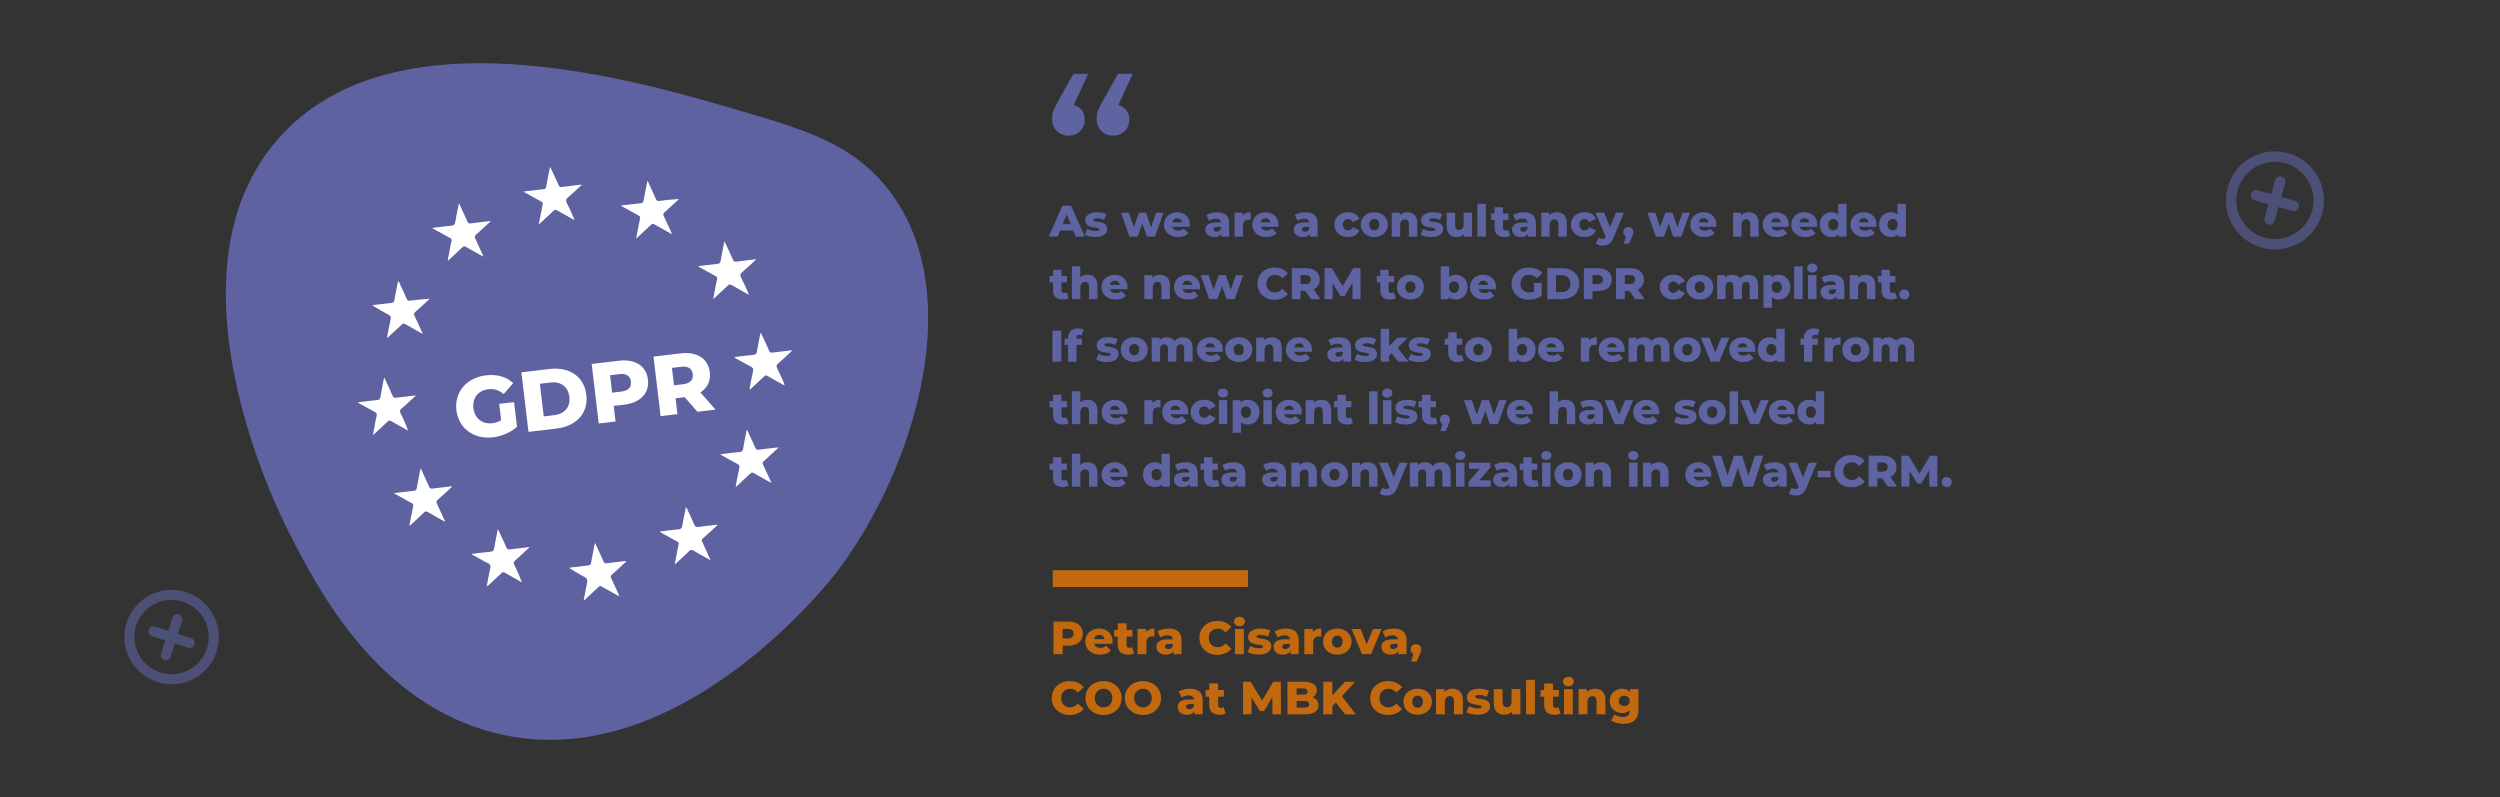 <?xml version="1.0" encoding="UTF-8"?><svg id="Layer_1" xmlns="http://www.w3.org/2000/svg" viewBox="0 0 1920 612.21"><rect x="0" y="0" width="1920" height="612.21" fill="#333333" stroke="none"/><path d="m567.92,84.9c50.52,14.82,85,25.42,111.58,57.24,66.04,79.05,23.26,217.16-36.03,296.1-5.02,6.69-128.78,166.64-272.34,122.16-85.13-26.38-127.62-109.28-148.87-150.74-9.43-18.4-99.41-199.68-8.6-303.08,87.69-99.85,272.5-45.65,354.26-21.67Z" style="fill:#7b83eb; opacity:.6;"/><g style="opacity:.6;"><path d="m824.26,177.11h-10.06l-1.87,4.62h-6.87l10.5-23.8h6.63l10.54,23.8h-7l-1.87-4.62Zm-1.97-4.96l-3.06-7.62-3.06,7.62h6.12Z" style="fill:#7b83eb;"/><path d="m833.11,180.14l1.94-4.42c1.7,1.05,4.18,1.7,6.42,1.7s2.89-.48,2.89-1.26c0-2.48-10.88.34-10.88-7.04,0-3.47,3.2-6.12,8.97-6.12,2.58,0,5.44.54,7.28,1.56l-1.94,4.38c-1.84-1.02-3.67-1.36-5.3-1.36-2.18,0-2.96.61-2.96,1.29,0,2.55,10.84-.2,10.84,7.11,0,3.4-3.13,6.05-9.11,6.05-3.13,0-6.36-.78-8.16-1.9Z" style="fill:#7b83eb;"/><path d="m893.59,163.31l-6.56,18.43h-6.25l-3.47-10.03-3.6,10.03h-6.26l-6.56-18.43h6.12l3.77,11.15,3.91-11.15h5.51l3.81,11.25,3.91-11.25h5.68Z" style="fill:#7b83eb;"/><path d="m913.79,174.16h-13.39c.54,1.87,2.14,2.96,4.52,2.96,1.8,0,2.99-.51,4.25-1.6l3.4,3.54c-1.77,1.97-4.35,2.99-7.85,2.99-6.56,0-10.81-4.04-10.81-9.55s4.32-9.49,10.13-9.49c5.44,0,9.86,3.47,9.86,9.55,0,.48-.07,1.09-.1,1.6Zm-13.5-3.4h7.55c-.34-1.94-1.77-3.16-3.77-3.16s-3.4,1.22-3.77,3.16Z" style="fill:#7b83eb;"/><path d="m944.04,171.5v10.23h-6.02v-2.38c-.92,1.77-2.75,2.69-5.44,2.69-4.42,0-6.87-2.48-6.87-5.68,0-3.4,2.48-5.51,8.19-5.51h3.67c-.1-1.87-1.36-2.92-3.91-2.92-1.77,0-3.74.61-5,1.6l-2.18-4.38c2.11-1.39,5.24-2.14,8.12-2.14,5.98,0,9.42,2.65,9.42,8.5Zm-6.46,4.32v-1.6h-2.79c-2.07,0-2.82.75-2.82,1.87s.88,1.87,2.41,1.87c1.43,0,2.69-.68,3.2-2.14Z" style="fill:#7b83eb;"/><path d="m960.47,163.01v5.81c-.58-.07-.99-.1-1.46-.1-2.62,0-4.42,1.33-4.42,4.56v8.46h-6.46v-18.43h6.15v2.21c1.33-1.67,3.47-2.52,6.19-2.52Z" style="fill:#7b83eb;"/><path d="m981.68,174.16h-13.39c.54,1.87,2.14,2.96,4.52,2.96,1.8,0,2.99-.51,4.25-1.6l3.4,3.54c-1.77,1.97-4.35,2.99-7.85,2.99-6.56,0-10.81-4.04-10.81-9.55s4.32-9.49,10.13-9.49c5.44,0,9.86,3.47,9.86,9.55,0,.48-.07,1.09-.1,1.6Zm-13.5-3.4h7.55c-.34-1.94-1.77-3.16-3.77-3.16s-3.4,1.22-3.77,3.16Z" style="fill:#7b83eb;"/><path d="m1011.94,171.5v10.23h-6.02v-2.38c-.92,1.77-2.75,2.69-5.44,2.69-4.42,0-6.87-2.48-6.87-5.68,0-3.4,2.48-5.51,8.19-5.51h3.67c-.1-1.87-1.36-2.92-3.91-2.92-1.77,0-3.74.61-5,1.6l-2.18-4.38c2.11-1.39,5.24-2.14,8.12-2.14,5.98,0,9.42,2.65,9.42,8.5Zm-6.46,4.32v-1.6h-2.79c-2.07,0-2.82.75-2.82,1.87s.88,1.87,2.41,1.87c1.43,0,2.69-.68,3.2-2.14Z" style="fill:#7b83eb;"/><path d="m1024.76,172.49c0-5.54,4.39-9.49,10.57-9.49,4.18,0,7.38,1.87,8.63,5.07l-5,2.55c-.88-1.73-2.18-2.48-3.67-2.48-2.24,0-4.01,1.56-4.01,4.35s1.77,4.42,4.01,4.42c1.5,0,2.79-.75,3.67-2.48l5,2.55c-1.26,3.2-4.45,5.07-8.63,5.07-6.19,0-10.57-3.94-10.57-9.55Z" style="fill:#7b83eb;"/><path d="m1045.06,172.49c0-5.54,4.39-9.49,10.4-9.49s10.4,3.94,10.4,9.49-4.32,9.55-10.4,9.55-10.4-3.98-10.4-9.55Zm14.28,0c0-2.79-1.67-4.35-3.88-4.35s-3.88,1.56-3.88,4.35,1.7,4.42,3.88,4.42,3.88-1.6,3.88-4.42Z" style="fill:#7b83eb;"/><path d="m1088.47,171.2v10.54h-6.46v-9.49c0-2.65-1.16-3.77-3.03-3.77-2.07,0-3.67,1.29-3.67,4.35v8.91h-6.46v-18.43h6.15v2.01c1.46-1.53,3.54-2.31,5.85-2.31,4.32,0,7.62,2.48,7.62,8.19Z" style="fill:#7b83eb;"/><path d="m1091.06,180.14l1.94-4.42c1.7,1.05,4.18,1.7,6.42,1.7s2.89-.48,2.89-1.26c0-2.48-10.88.34-10.88-7.04,0-3.47,3.2-6.12,8.97-6.12,2.58,0,5.44.54,7.28,1.56l-1.94,4.38c-1.84-1.02-3.67-1.36-5.3-1.36-2.18,0-2.96.61-2.96,1.29,0,2.55,10.84-.2,10.84,7.11,0,3.4-3.13,6.05-9.11,6.05-3.13,0-6.36-.78-8.16-1.9Z" style="fill:#7b83eb;"/><path d="m1130.5,163.31v18.43h-6.15v-1.97c-1.39,1.53-3.37,2.28-5.47,2.28-4.52,0-7.82-2.58-7.82-8.43v-10.3h6.46v9.25c0,2.86,1.12,3.98,3.06,3.98s3.47-1.26,3.47-4.35v-8.87h6.46Z" style="fill:#7b83eb;"/><path d="m1134.65,156.51h6.46v25.23h-6.46v-25.23Z" style="fill:#7b83eb;"/><path d="m1159.84,180.99c-1.12.71-2.79,1.05-4.49,1.05-4.73,0-7.48-2.31-7.48-7.04v-6.19h-2.69v-4.83h2.69v-4.79h6.46v4.79h4.22v4.83h-4.22v6.12c0,1.36.78,2.11,1.94,2.11.71,0,1.43-.2,1.97-.58l1.6,4.52Z" style="fill:#7b83eb;"/><path d="m1179.59,171.5v10.23h-6.02v-2.38c-.92,1.77-2.75,2.69-5.44,2.69-4.42,0-6.87-2.48-6.87-5.68,0-3.4,2.48-5.51,8.19-5.51h3.67c-.1-1.87-1.36-2.92-3.91-2.92-1.77,0-3.74.61-5,1.6l-2.18-4.38c2.11-1.39,5.24-2.14,8.12-2.14,5.98,0,9.42,2.65,9.42,8.5Zm-6.46,4.32v-1.6h-2.79c-2.07,0-2.82.75-2.82,1.87s.88,1.87,2.41,1.87c1.43,0,2.69-.68,3.2-2.14Z" style="fill:#7b83eb;"/><path d="m1203.29,171.2v10.54h-6.46v-9.49c0-2.65-1.16-3.77-3.03-3.77-2.07,0-3.67,1.29-3.67,4.35v8.91h-6.46v-18.43h6.15v2.01c1.46-1.53,3.54-2.31,5.85-2.31,4.32,0,7.62,2.48,7.62,8.19Z" style="fill:#7b83eb;"/><path d="m1206.46,172.49c0-5.54,4.39-9.49,10.57-9.49,4.18,0,7.38,1.87,8.63,5.07l-5,2.55c-.88-1.73-2.18-2.48-3.67-2.48-2.24,0-4.01,1.56-4.01,4.35s1.77,4.42,4.01,4.42c1.5,0,2.79-.75,3.67-2.48l5,2.55c-1.26,3.2-4.45,5.07-8.63,5.07-6.19,0-10.57-3.94-10.57-9.55Z" style="fill:#7b83eb;"/><path d="m1247.19,163.31l-7.96,19.17c-1.94,4.76-4.66,6.15-8.29,6.15-1.94,0-4.11-.65-5.34-1.67l2.24-4.52c.75.68,1.84,1.09,2.86,1.09,1.26,0,1.97-.48,2.52-1.56l-7.89-18.66h6.63l4.52,11.25,4.55-11.25h6.15Z" style="fill:#7b83eb;"/><path d="m1254.39,178.2c0,.95-.14,1.7-1.12,3.91l-2.14,4.96h-4.04l1.6-5.54c-1.22-.58-2.01-1.73-2.01-3.33,0-2.31,1.63-3.81,3.88-3.81s3.84,1.5,3.84,3.81Z" style="fill:#7b83eb;"/><path d="m1297.84,163.31l-6.56,18.43h-6.25l-3.47-10.03-3.6,10.03h-6.26l-6.56-18.43h6.12l3.77,11.15,3.91-11.15h5.51l3.81,11.25,3.91-11.25h5.68Z" style="fill:#7b83eb;"/><path d="m1318.04,174.16h-13.39c.54,1.87,2.14,2.96,4.52,2.96,1.8,0,2.99-.51,4.25-1.6l3.4,3.54c-1.77,1.97-4.35,2.99-7.85,2.99-6.56,0-10.81-4.04-10.81-9.55s4.32-9.49,10.13-9.49c5.44,0,9.86,3.47,9.86,9.55,0,.48-.07,1.09-.1,1.6Zm-13.5-3.4h7.55c-.34-1.94-1.77-3.16-3.77-3.16s-3.4,1.22-3.77,3.16Z" style="fill:#7b83eb;"/><path d="m1350.64,171.2v10.54h-6.46v-9.49c0-2.65-1.16-3.77-3.03-3.77-2.07,0-3.67,1.29-3.67,4.35v8.91h-6.46v-18.43h6.15v2.01c1.46-1.53,3.54-2.31,5.85-2.31,4.32,0,7.62,2.48,7.62,8.19Z" style="fill:#7b83eb;"/><path d="m1373.7,174.16h-13.39c.54,1.87,2.14,2.96,4.52,2.96,1.8,0,2.99-.51,4.25-1.6l3.4,3.54c-1.77,1.97-4.35,2.99-7.85,2.99-6.56,0-10.81-4.04-10.81-9.55s4.32-9.49,10.13-9.49c5.44,0,9.86,3.47,9.86,9.55,0,.48-.07,1.09-.1,1.6Zm-13.5-3.4h7.55c-.34-1.94-1.77-3.16-3.77-3.16s-3.4,1.22-3.77,3.16Z" style="fill:#7b83eb;"/><path d="m1395.53,174.16h-13.39c.54,1.87,2.14,2.96,4.52,2.96,1.8,0,2.99-.51,4.25-1.6l3.4,3.54c-1.77,1.97-4.35,2.99-7.85,2.99-6.56,0-10.81-4.04-10.81-9.55s4.32-9.49,10.13-9.49c5.44,0,9.86,3.47,9.86,9.55,0,.48-.07,1.09-.1,1.6Zm-13.5-3.4h7.55c-.34-1.94-1.77-3.16-3.77-3.16s-3.4,1.22-3.77,3.16Z" style="fill:#7b83eb;"/><path d="m1418.2,156.51v25.23h-6.15v-1.84c-1.22,1.46-3.03,2.14-5.41,2.14-5.03,0-9.08-3.67-9.08-9.55s4.05-9.49,9.08-9.49c2.14,0,3.88.61,5.1,1.9v-8.4h6.46Zm-6.36,15.98c0-2.79-1.67-4.35-3.84-4.35s-3.88,1.56-3.88,4.35,1.67,4.42,3.88,4.42,3.84-1.6,3.84-4.42Z" style="fill:#7b83eb;"/><path d="m1441.08,174.16h-13.39c.54,1.87,2.14,2.96,4.52,2.96,1.8,0,2.99-.51,4.25-1.6l3.4,3.54c-1.77,1.97-4.35,2.99-7.85,2.99-6.56,0-10.81-4.04-10.81-9.55s4.32-9.49,10.13-9.49c5.44,0,9.86,3.47,9.86,9.55,0,.48-.07,1.09-.1,1.6Zm-13.5-3.4h7.55c-.34-1.94-1.77-3.16-3.77-3.16s-3.4,1.22-3.77,3.16Z" style="fill:#7b83eb;"/><path d="m1463.76,156.51v25.23h-6.15v-1.84c-1.22,1.46-3.03,2.14-5.41,2.14-5.03,0-9.08-3.67-9.08-9.55s4.05-9.49,9.08-9.49c2.14,0,3.88.61,5.1,1.9v-8.4h6.46Zm-6.36,15.98c0-2.79-1.67-4.35-3.84-4.35s-3.88,1.56-3.88,4.35,1.67,4.42,3.88,4.42,3.84-1.6,3.84-4.42Z" style="fill:#7b83eb;"/><path d="m820.73,228.99c-1.12.71-2.79,1.05-4.49,1.05-4.73,0-7.48-2.31-7.48-7.04v-6.19h-2.69v-4.83h2.69v-4.79h6.46v4.79h4.22v4.83h-4.22v6.12c0,1.36.78,2.11,1.94,2.11.71,0,1.43-.2,1.97-.58l1.6,4.52Z" style="fill:#7b83eb;"/><path d="m842.83,219.2v10.54h-6.46v-9.49c0-2.65-1.16-3.77-3.03-3.77-2.07,0-3.67,1.29-3.67,4.35v8.91h-6.46v-25.23h6.46v8.5c1.43-1.33,3.37-2.01,5.54-2.01,4.32,0,7.62,2.48,7.62,8.19Z" style="fill:#7b83eb;"/><path d="m865.88,222.16h-13.39c.54,1.87,2.14,2.96,4.52,2.96,1.8,0,2.99-.51,4.25-1.6l3.4,3.54c-1.77,1.97-4.35,2.99-7.85,2.99-6.56,0-10.81-4.04-10.81-9.55s4.32-9.49,10.13-9.49c5.44,0,9.86,3.47,9.86,9.55,0,.48-.07,1.09-.1,1.6Zm-13.5-3.4h7.55c-.34-1.94-1.77-3.16-3.77-3.16s-3.4,1.22-3.77,3.16Z" style="fill:#7b83eb;"/><path d="m898.48,219.2v10.54h-6.46v-9.49c0-2.65-1.16-3.77-3.03-3.77-2.07,0-3.67,1.29-3.67,4.35v8.91h-6.46v-18.43h6.15v2.01c1.46-1.53,3.54-2.31,5.85-2.31,4.32,0,7.62,2.48,7.62,8.19Z" style="fill:#7b83eb;"/><path d="m921.54,222.16h-13.39c.54,1.87,2.14,2.96,4.52,2.96,1.8,0,2.99-.51,4.25-1.6l3.4,3.54c-1.77,1.97-4.35,2.99-7.85,2.99-6.56,0-10.81-4.04-10.81-9.55s4.32-9.49,10.13-9.49c5.44,0,9.86,3.47,9.86,9.55,0,.48-.07,1.09-.1,1.6Zm-13.5-3.4h7.55c-.34-1.94-1.77-3.16-3.77-3.16s-3.4,1.22-3.77,3.16Z" style="fill:#7b83eb;"/><path d="m954.82,211.31l-6.56,18.43h-6.25l-3.47-10.03-3.6,10.03h-6.26l-6.56-18.43h6.12l3.77,11.15,3.91-11.15h5.51l3.81,11.25,3.91-11.25h5.68Z" style="fill:#7b83eb;"/><path d="m965.77,217.84c0-7.24,5.54-12.38,13.09-12.38,4.39,0,7.92,1.6,10.23,4.49l-4.28,3.88c-1.5-1.8-3.33-2.79-5.61-2.79-3.91,0-6.63,2.72-6.63,6.8s2.72,6.8,6.63,6.8c2.28,0,4.11-.99,5.61-2.79l4.28,3.88c-2.31,2.89-5.85,4.49-10.23,4.49-7.55,0-13.09-5.13-13.09-12.37Z" style="fill:#7b83eb;"/><path d="m1002.49,223.41h-3.67v6.32h-6.73v-23.8h10.88c6.49,0,10.57,3.37,10.57,8.81,0,3.5-1.7,6.08-4.66,7.51l5.13,7.48h-7.21l-4.32-6.32Zm.07-12.17h-3.74v6.97h3.74c2.79,0,4.18-1.29,4.18-3.47s-1.39-3.5-4.18-3.5Z" style="fill:#7b83eb;"/><path d="m1038.73,229.74l-.07-12.61-6.12,10.27h-2.99l-6.08-9.93v12.27h-6.22v-23.8h5.54l8.36,13.74,8.16-13.74h5.54l.07,23.8h-6.19Z" style="fill:#7b83eb;"/><path d="m1071.99,228.99c-1.12.71-2.79,1.05-4.49,1.05-4.73,0-7.48-2.31-7.48-7.04v-6.19h-2.69v-4.83h2.69v-4.79h6.46v4.79h4.22v4.83h-4.22v6.12c0,1.36.78,2.11,1.94,2.11.71,0,1.43-.2,1.97-.58l1.6,4.52Z" style="fill:#7b83eb;"/><path d="m1072.77,220.49c0-5.54,4.39-9.49,10.4-9.49s10.4,3.94,10.4,9.49-4.32,9.55-10.4,9.55-10.4-3.98-10.4-9.55Zm14.28,0c0-2.79-1.67-4.35-3.88-4.35s-3.88,1.56-3.88,4.35,1.7,4.42,3.88,4.42,3.88-1.6,3.88-4.42Z" style="fill:#7b83eb;"/><path d="m1127.1,220.49c0,5.88-4.05,9.55-9.04,9.55-2.41,0-4.22-.68-5.44-2.14v1.84h-6.15v-25.23h6.46v8.4c1.26-1.29,2.99-1.9,5.13-1.9,5,0,9.04,3.64,9.04,9.49Zm-6.53,0c0-2.79-1.7-4.35-3.88-4.35s-3.88,1.56-3.88,4.35,1.7,4.42,3.88,4.42,3.88-1.6,3.88-4.42Z" style="fill:#7b83eb;"/><path d="m1148.82,222.16h-13.39c.54,1.87,2.14,2.96,4.52,2.96,1.8,0,2.99-.51,4.25-1.6l3.4,3.54c-1.77,1.97-4.35,2.99-7.85,2.99-6.56,0-10.81-4.04-10.81-9.55s4.32-9.49,10.13-9.49c5.44,0,9.86,3.47,9.86,9.55,0,.48-.07,1.09-.1,1.6Zm-13.5-3.4h7.55c-.34-1.94-1.77-3.16-3.77-3.16s-3.4,1.22-3.77,3.16Z" style="fill:#7b83eb;"/><path d="m1178.06,217.33h5.95v9.86c-2.75,1.97-6.53,3.03-10,3.03-7.58,0-13.12-5.13-13.12-12.37s5.54-12.38,13.26-12.38c4.45,0,8.06,1.53,10.4,4.35l-4.28,3.88c-1.63-1.8-3.5-2.65-5.78-2.65-4.08,0-6.8,2.69-6.8,6.8s2.72,6.8,6.73,6.8c1.26,0,2.45-.24,3.64-.78v-6.53Z" style="fill:#7b83eb;"/><path d="m1188.3,205.94h11.25c7.89,0,13.29,4.59,13.29,11.9s-5.41,11.9-13.29,11.9h-11.25v-23.8Zm10.98,18.43c4.05,0,6.77-2.41,6.77-6.53s-2.72-6.53-6.77-6.53h-4.25v13.05h4.25Z" style="fill:#7b83eb;"/><path d="m1237.83,214.75c0,5.41-4.08,8.77-10.57,8.77h-4.15v6.22h-6.73v-23.8h10.88c6.49,0,10.57,3.37,10.57,8.81Zm-6.8,0c0-2.21-1.39-3.5-4.18-3.5h-3.74v6.97h3.74c2.79,0,4.18-1.29,4.18-3.47Z" style="fill:#7b83eb;"/><path d="m1251.5,223.41h-3.67v6.32h-6.73v-23.8h10.88c6.49,0,10.57,3.37,10.57,8.81,0,3.5-1.7,6.08-4.66,7.51l5.13,7.48h-7.21l-4.32-6.32Zm.07-12.17h-3.74v6.97h3.74c2.79,0,4.18-1.29,4.18-3.47s-1.39-3.5-4.18-3.5Z" style="fill:#7b83eb;"/><path d="m1274.69,220.49c0-5.54,4.39-9.49,10.57-9.49,4.18,0,7.38,1.87,8.63,5.07l-5,2.55c-.88-1.73-2.18-2.48-3.67-2.48-2.24,0-4.01,1.56-4.01,4.35s1.77,4.42,4.01,4.42c1.5,0,2.79-.75,3.67-2.48l5,2.55c-1.26,3.2-4.45,5.07-8.63,5.07-6.19,0-10.57-3.94-10.57-9.55Z" style="fill:#7b83eb;"/><path d="m1294.99,220.49c0-5.54,4.39-9.49,10.4-9.49s10.4,3.94,10.4,9.49-4.32,9.55-10.4,9.55-10.4-3.98-10.4-9.55Zm14.28,0c0-2.79-1.67-4.35-3.88-4.35s-3.88,1.56-3.88,4.35,1.7,4.42,3.88,4.42,3.88-1.6,3.88-4.42Z" style="fill:#7b83eb;"/><path d="m1350.24,219.2v10.54h-6.46v-9.49c0-2.65-1.09-3.77-2.79-3.77-1.87,0-3.23,1.26-3.23,4.11v9.15h-6.46v-9.49c0-2.65-1.05-3.77-2.79-3.77-1.9,0-3.26,1.26-3.26,4.11v9.15h-6.46v-18.43h6.15v1.94c1.39-1.5,3.33-2.24,5.51-2.24,2.52,0,4.66.92,5.95,2.89,1.46-1.83,3.74-2.89,6.39-2.89,4.28,0,7.45,2.48,7.45,8.19Z" style="fill:#7b83eb;"/><path d="m1374.96,220.52c0,5.85-4.05,9.52-9.04,9.52-2.14,0-3.88-.65-5.13-1.94v8.23h-6.46v-25.02h6.15v1.84c1.22-1.46,3.03-2.14,5.44-2.14,5,0,9.04,3.67,9.04,9.52Zm-6.53,0c0-2.79-1.7-4.39-3.88-4.39s-3.88,1.6-3.88,4.39,1.7,4.39,3.88,4.39,3.88-1.6,3.88-4.39Z" style="fill:#7b83eb;"/><path d="m1377.95,204.51h6.46v25.23h-6.46v-25.23Z" style="fill:#7b83eb;"/><path d="m1387.88,205.84c0-1.94,1.56-3.43,3.94-3.43s3.94,1.39,3.94,3.33c0,2.04-1.56,3.54-3.94,3.54s-3.94-1.5-3.94-3.43Zm.71,5.47h6.46v18.43h-6.46v-18.43Z" style="fill:#7b83eb;"/><path d="m1416.5,219.5v10.23h-6.02v-2.38c-.92,1.77-2.75,2.69-5.44,2.69-4.42,0-6.87-2.48-6.87-5.68,0-3.4,2.48-5.51,8.19-5.51h3.67c-.1-1.87-1.36-2.92-3.91-2.92-1.77,0-3.74.61-5,1.6l-2.18-4.38c2.11-1.39,5.24-2.14,8.12-2.14,5.98,0,9.42,2.65,9.42,8.5Zm-6.46,4.32v-1.6h-2.79c-2.07,0-2.82.75-2.82,1.87s.88,1.87,2.41,1.87c1.43,0,2.69-.68,3.2-2.14Z" style="fill:#7b83eb;"/><path d="m1440.2,219.2v10.54h-6.46v-9.49c0-2.65-1.16-3.77-3.03-3.77-2.07,0-3.67,1.29-3.67,4.35v8.91h-6.46v-18.43h6.15v2.01c1.46-1.53,3.54-2.31,5.85-2.31,4.32,0,7.62,2.48,7.62,8.19Z" style="fill:#7b83eb;"/><path d="m1456.96,228.99c-1.12.71-2.79,1.05-4.49,1.05-4.73,0-7.48-2.31-7.48-7.04v-6.19h-2.69v-4.83h2.69v-4.79h6.46v4.79h4.22v4.83h-4.22v6.12c0,1.36.78,2.11,1.94,2.11.71,0,1.43-.2,1.97-.58l1.6,4.52Z" style="fill:#7b83eb;"/><path d="m1458.63,226.2c0-2.31,1.7-3.81,3.88-3.81s3.88,1.5,3.88,3.81-1.67,3.84-3.88,3.84-3.88-1.6-3.88-3.84Z" style="fill:#7b83eb;"/><path d="m808.32,253.94h6.73v23.8h-6.73v-23.8Z" style="fill:#7b83eb;"/><path d="m826.58,259.99h4.39v4.83h-4.22v12.92h-6.46v-12.92h-2.69v-4.83h2.69v-.48c0-4.42,2.75-7.31,7.68-7.31,1.56,0,3.23.31,4.28.95l-1.6,4.55c-.54-.31-1.26-.54-1.94-.54-1.36,0-2.14.78-2.14,2.41v.41Z" style="fill:#7b83eb;"/><path d="m841.78,276.14l1.94-4.42c1.7,1.05,4.18,1.7,6.43,1.7s2.89-.48,2.89-1.26c0-2.48-10.88.34-10.88-7.04,0-3.47,3.2-6.12,8.97-6.12,2.58,0,5.44.54,7.28,1.56l-1.94,4.38c-1.84-1.02-3.67-1.36-5.3-1.36-2.18,0-2.96.61-2.96,1.29,0,2.55,10.84-.2,10.84,7.11,0,3.4-3.13,6.05-9.11,6.05-3.13,0-6.36-.78-8.16-1.9Z" style="fill:#7b83eb;"/><path d="m860.68,268.49c0-5.54,4.39-9.49,10.4-9.49s10.4,3.94,10.4,9.49-4.32,9.55-10.4,9.55-10.4-3.98-10.4-9.55Zm14.28,0c0-2.79-1.67-4.35-3.88-4.35s-3.88,1.56-3.88,4.35,1.7,4.42,3.88,4.42,3.88-1.6,3.88-4.42Z" style="fill:#7b83eb;"/><path d="m915.92,267.2v10.54h-6.46v-9.49c0-2.65-1.09-3.77-2.79-3.77-1.87,0-3.23,1.26-3.23,4.11v9.15h-6.46v-9.49c0-2.65-1.05-3.77-2.79-3.77-1.9,0-3.26,1.26-3.26,4.11v9.15h-6.46v-18.43h6.15v1.94c1.39-1.5,3.33-2.24,5.51-2.24,2.52,0,4.66.92,5.95,2.89,1.46-1.83,3.74-2.89,6.39-2.89,4.28,0,7.45,2.48,7.45,8.19Z" style="fill:#7b83eb;"/><path d="m939.01,270.16h-13.39c.54,1.87,2.14,2.96,4.52,2.96,1.8,0,2.99-.51,4.25-1.6l3.4,3.54c-1.77,1.97-4.35,2.99-7.85,2.99-6.56,0-10.81-4.04-10.81-9.55s4.32-9.49,10.13-9.49c5.44,0,9.86,3.47,9.86,9.55,0,.48-.07,1.09-.1,1.6Zm-13.5-3.4h7.55c-.34-1.94-1.77-3.16-3.77-3.16s-3.4,1.22-3.77,3.16Z" style="fill:#7b83eb;"/><path d="m940.95,268.49c0-5.54,4.39-9.49,10.4-9.49s10.4,3.94,10.4,9.49-4.32,9.55-10.4,9.55-10.4-3.98-10.4-9.55Zm14.28,0c0-2.79-1.67-4.35-3.88-4.35s-3.88,1.56-3.88,4.35,1.7,4.42,3.88,4.42,3.88-1.6,3.88-4.42Z" style="fill:#7b83eb;"/><path d="m984.37,267.2v10.54h-6.46v-9.49c0-2.65-1.16-3.77-3.03-3.77-2.07,0-3.67,1.29-3.67,4.35v8.91h-6.46v-18.43h6.15v2.01c1.46-1.53,3.54-2.31,5.85-2.31,4.32,0,7.62,2.48,7.62,8.19Z" style="fill:#7b83eb;"/><path d="m1007.42,270.16h-13.39c.54,1.87,2.14,2.96,4.52,2.96,1.8,0,2.99-.51,4.25-1.6l3.4,3.54c-1.77,1.97-4.35,2.99-7.85,2.99-6.56,0-10.81-4.04-10.81-9.55s4.32-9.49,10.13-9.49c5.44,0,9.86,3.47,9.86,9.55,0,.48-.07,1.09-.1,1.6Zm-13.5-3.4h7.55c-.34-1.94-1.77-3.16-3.77-3.16s-3.4,1.22-3.77,3.16Z" style="fill:#7b83eb;"/><path d="m1037.68,267.5v10.23h-6.02v-2.38c-.92,1.77-2.75,2.69-5.44,2.69-4.42,0-6.87-2.48-6.87-5.68,0-3.4,2.48-5.51,8.19-5.51h3.67c-.1-1.87-1.36-2.92-3.91-2.92-1.77,0-3.74.61-5,1.6l-2.18-4.38c2.11-1.39,5.24-2.14,8.12-2.14,5.98,0,9.42,2.65,9.42,8.5Zm-6.46,4.32v-1.6h-2.79c-2.07,0-2.82.75-2.82,1.87s.88,1.87,2.41,1.87c1.43,0,2.69-.68,3.2-2.14Z" style="fill:#7b83eb;"/><path d="m1040.3,276.14l1.94-4.42c1.7,1.05,4.18,1.7,6.43,1.7s2.89-.48,2.89-1.26c0-2.48-10.88.34-10.88-7.04,0-3.47,3.2-6.12,8.97-6.12,2.58,0,5.44.54,7.28,1.56l-1.94,4.38c-1.84-1.02-3.67-1.36-5.3-1.36-2.18,0-2.96.61-2.96,1.29,0,2.55,10.84-.2,10.84,7.11,0,3.4-3.13,6.05-9.11,6.05-3.13,0-6.36-.78-8.16-1.9Z" style="fill:#7b83eb;"/><path d="m1068.72,271.28l-1.9,1.94v4.52h-6.46v-25.23h6.46v13.22l6.6-6.42h7.65l-7.65,7.89,8.29,10.54h-7.82l-5.17-6.46Z" style="fill:#7b83eb;"/><path d="m1081.58,276.14l1.94-4.42c1.7,1.05,4.18,1.7,6.42,1.7s2.89-.48,2.89-1.26c0-2.48-10.88.34-10.88-7.04,0-3.47,3.2-6.12,8.97-6.12,2.58,0,5.44.54,7.28,1.56l-1.94,4.38c-1.84-1.02-3.67-1.36-5.3-1.36-2.18,0-2.96.61-2.96,1.29,0,2.55,10.84-.2,10.84,7.11,0,3.4-3.13,6.05-9.11,6.05-3.13,0-6.36-.78-8.16-1.9Z" style="fill:#7b83eb;"/><path d="m1124.24,276.99c-1.12.71-2.79,1.05-4.49,1.05-4.73,0-7.48-2.31-7.48-7.04v-6.19h-2.69v-4.83h2.69v-4.79h6.46v4.79h4.22v4.83h-4.22v6.12c0,1.36.78,2.11,1.94,2.11.71,0,1.43-.2,1.97-.58l1.6,4.52Z" style="fill:#7b83eb;"/><path d="m1125.03,268.49c0-5.54,4.39-9.49,10.4-9.49s10.4,3.94,10.4,9.49-4.32,9.55-10.4,9.55-10.4-3.98-10.4-9.55Zm14.28,0c0-2.79-1.67-4.35-3.88-4.35s-3.88,1.56-3.88,4.35,1.7,4.42,3.88,4.42,3.88-1.6,3.88-4.42Z" style="fill:#7b83eb;"/><path d="m1179.35,268.49c0,5.88-4.05,9.55-9.04,9.55-2.41,0-4.22-.68-5.44-2.14v1.84h-6.15v-25.23h6.46v8.4c1.26-1.29,2.99-1.9,5.13-1.9,5,0,9.04,3.64,9.04,9.49Zm-6.53,0c0-2.79-1.7-4.35-3.88-4.35s-3.88,1.56-3.88,4.35,1.7,4.42,3.88,4.42,3.88-1.6,3.88-4.42Z" style="fill:#7b83eb;"/><path d="m1201.08,270.16h-13.39c.54,1.87,2.14,2.96,4.52,2.96,1.8,0,2.99-.51,4.25-1.6l3.4,3.54c-1.77,1.97-4.35,2.99-7.85,2.99-6.56,0-10.81-4.04-10.81-9.55s4.32-9.49,10.13-9.49c5.44,0,9.86,3.47,9.86,9.55,0,.48-.07,1.09-.1,1.6Zm-13.5-3.4h7.55c-.34-1.94-1.77-3.16-3.77-3.16s-3.4,1.22-3.77,3.16Z" style="fill:#7b83eb;"/><path d="m1226.41,259.01v5.81c-.58-.07-.99-.1-1.46-.1-2.62,0-4.42,1.33-4.42,4.56v8.46h-6.46v-18.43h6.15v2.21c1.33-1.67,3.47-2.52,6.19-2.52Z" style="fill:#7b83eb;"/><path d="m1247.63,270.16h-13.39c.54,1.87,2.14,2.96,4.52,2.96,1.8,0,2.99-.51,4.25-1.6l3.4,3.54c-1.77,1.97-4.35,2.99-7.85,2.99-6.56,0-10.81-4.04-10.81-9.55s4.32-9.49,10.13-9.49c5.44,0,9.86,3.47,9.86,9.55,0,.48-.07,1.09-.1,1.6Zm-13.5-3.4h7.55c-.34-1.94-1.77-3.16-3.77-3.16s-3.4,1.22-3.77,3.16Z" style="fill:#7b83eb;"/><path d="m1282.17,267.2v10.54h-6.46v-9.49c0-2.65-1.09-3.77-2.79-3.77-1.87,0-3.23,1.26-3.23,4.11v9.15h-6.46v-9.49c0-2.65-1.05-3.77-2.79-3.77-1.9,0-3.26,1.26-3.26,4.11v9.15h-6.46v-18.43h6.15v1.94c1.39-1.5,3.33-2.24,5.51-2.24,2.52,0,4.66.92,5.95,2.89,1.46-1.83,3.74-2.89,6.39-2.89,4.28,0,7.45,2.48,7.45,8.19Z" style="fill:#7b83eb;"/><path d="m1285.37,268.49c0-5.54,4.39-9.49,10.4-9.49s10.4,3.94,10.4,9.49-4.32,9.55-10.4,9.55-10.4-3.98-10.4-9.55Zm14.28,0c0-2.79-1.67-4.35-3.88-4.35s-3.88,1.56-3.88,4.35,1.7,4.42,3.88,4.42,3.88-1.6,3.88-4.42Z" style="fill:#7b83eb;"/><path d="m1328.07,259.31l-7.62,18.43h-6.66l-7.58-18.43h6.63l4.42,11.25,4.66-11.25h6.15Z" style="fill:#7b83eb;"/><path d="m1347.96,270.16h-13.39c.54,1.87,2.14,2.96,4.52,2.96,1.8,0,2.99-.51,4.25-1.6l3.4,3.54c-1.77,1.97-4.35,2.99-7.85,2.99-6.56,0-10.81-4.04-10.81-9.55s4.32-9.49,10.13-9.49c5.44,0,9.86,3.47,9.86,9.55,0,.48-.07,1.09-.1,1.6Zm-13.5-3.4h7.55c-.34-1.94-1.77-3.16-3.77-3.16s-3.4,1.22-3.77,3.16Z" style="fill:#7b83eb;"/><path d="m1370.64,252.51v25.23h-6.15v-1.84c-1.22,1.46-3.03,2.14-5.41,2.14-5.03,0-9.08-3.67-9.08-9.55s4.05-9.49,9.08-9.49c2.14,0,3.88.61,5.1,1.9v-8.4h6.46Zm-6.36,15.98c0-2.79-1.67-4.35-3.84-4.35s-3.88,1.56-3.88,4.35,1.67,4.42,3.88,4.42,3.84-1.6,3.84-4.42Z" style="fill:#7b83eb;"/><path d="m1391.72,259.99h4.39v4.83h-4.22v12.92h-6.46v-12.92h-2.69v-4.83h2.69v-.48c0-4.42,2.75-7.31,7.68-7.31,1.56,0,3.23.31,4.28.95l-1.6,4.55c-.54-.31-1.26-.54-1.94-.54-1.36,0-2.14.78-2.14,2.41v.41Z" style="fill:#7b83eb;"/><path d="m1413.54,259.01v5.81c-.58-.07-.99-.1-1.46-.1-2.62,0-4.42,1.33-4.42,4.56v8.46h-6.46v-18.43h6.15v2.21c1.33-1.67,3.47-2.52,6.19-2.52Z" style="fill:#7b83eb;"/><path d="m1414.87,268.49c0-5.54,4.39-9.49,10.4-9.49s10.4,3.94,10.4,9.49-4.32,9.55-10.4,9.55-10.4-3.98-10.4-9.55Zm14.28,0c0-2.79-1.67-4.35-3.88-4.35s-3.88,1.56-3.88,4.35,1.7,4.42,3.88,4.42,3.88-1.6,3.88-4.42Z" style="fill:#7b83eb;"/><path d="m1470.12,267.2v10.54h-6.46v-9.49c0-2.65-1.09-3.77-2.79-3.77-1.87,0-3.23,1.26-3.23,4.11v9.15h-6.46v-9.49c0-2.65-1.05-3.77-2.79-3.77-1.9,0-3.26,1.26-3.26,4.11v9.15h-6.46v-18.43h6.15v1.94c1.39-1.5,3.33-2.24,5.51-2.24,2.52,0,4.66.92,5.95,2.89,1.46-1.83,3.74-2.89,6.39-2.89,4.28,0,7.45,2.48,7.45,8.19Z" style="fill:#7b83eb;"/><path d="m820.73,324.99c-1.12.71-2.79,1.05-4.49,1.05-4.73,0-7.48-2.31-7.48-7.04v-6.19h-2.69v-4.83h2.69v-4.79h6.46v4.79h4.22v4.83h-4.22v6.12c0,1.36.78,2.11,1.94,2.11.71,0,1.43-.2,1.97-.58l1.6,4.52Z" style="fill:#7b83eb;"/><path d="m842.83,315.2v10.54h-6.46v-9.49c0-2.65-1.16-3.77-3.03-3.77-2.07,0-3.67,1.29-3.67,4.35v8.91h-6.46v-25.23h6.46v8.5c1.43-1.33,3.37-2.01,5.54-2.01,4.32,0,7.62,2.48,7.62,8.19Z" style="fill:#7b83eb;"/><path d="m865.88,318.16h-13.39c.54,1.87,2.14,2.96,4.52,2.96,1.8,0,2.99-.51,4.25-1.6l3.4,3.54c-1.77,1.97-4.35,2.99-7.85,2.99-6.56,0-10.81-4.04-10.81-9.55s4.32-9.49,10.13-9.49c5.44,0,9.86,3.47,9.86,9.55,0,.48-.07,1.09-.1,1.6Zm-13.5-3.4h7.55c-.34-1.94-1.77-3.16-3.77-3.16s-3.4,1.22-3.77,3.16Z" style="fill:#7b83eb;"/><path d="m891.21,307.01v5.81c-.58-.07-.99-.1-1.46-.1-2.62,0-4.42,1.33-4.42,4.56v8.46h-6.46v-18.43h6.15v2.21c1.33-1.67,3.47-2.52,6.19-2.52Z" style="fill:#7b83eb;"/><path d="m912.42,318.16h-13.39c.54,1.87,2.14,2.96,4.52,2.96,1.8,0,2.99-.51,4.25-1.6l3.4,3.54c-1.77,1.97-4.35,2.99-7.85,2.99-6.56,0-10.81-4.04-10.81-9.55s4.32-9.49,10.13-9.49c5.44,0,9.86,3.47,9.86,9.55,0,.48-.07,1.09-.1,1.6Zm-13.5-3.4h7.55c-.34-1.94-1.77-3.16-3.77-3.16s-3.4,1.22-3.77,3.16Z" style="fill:#7b83eb;"/><path d="m914.37,316.49c0-5.54,4.39-9.49,10.57-9.49,4.18,0,7.38,1.87,8.63,5.07l-5,2.55c-.88-1.73-2.18-2.48-3.67-2.48-2.24,0-4.01,1.56-4.01,4.35s1.77,4.42,4.01,4.42c1.5,0,2.79-.75,3.67-2.48l5,2.55c-1.26,3.2-4.45,5.07-8.63,5.07-6.19,0-10.57-3.94-10.57-9.55Z" style="fill:#7b83eb;"/><path d="m935.31,301.84c0-1.94,1.56-3.43,3.94-3.43s3.94,1.39,3.94,3.33c0,2.04-1.56,3.54-3.94,3.54s-3.94-1.5-3.94-3.43Zm.71,5.47h6.46v18.43h-6.46v-18.43Z" style="fill:#7b83eb;"/><path d="m967.3,316.52c0,5.85-4.05,9.52-9.04,9.52-2.14,0-3.88-.65-5.13-1.94v8.23h-6.46v-25.02h6.15v1.84c1.22-1.46,3.03-2.14,5.44-2.14,5,0,9.04,3.67,9.04,9.52Zm-6.53,0c0-2.79-1.7-4.39-3.88-4.39s-3.88,1.6-3.88,4.39,1.7,4.39,3.88,4.39,3.88-1.6,3.88-4.39Z" style="fill:#7b83eb;"/><path d="m969.58,301.84c0-1.94,1.56-3.43,3.94-3.43s3.94,1.39,3.94,3.33c0,2.04-1.56,3.54-3.94,3.54s-3.94-1.5-3.94-3.43Zm.71,5.47h6.46v18.43h-6.46v-18.43Z" style="fill:#7b83eb;"/><path d="m999.67,318.16h-13.39c.54,1.87,2.14,2.96,4.52,2.96,1.8,0,2.99-.51,4.25-1.6l3.4,3.54c-1.77,1.97-4.35,2.99-7.85,2.99-6.56,0-10.81-4.04-10.81-9.55s4.32-9.49,10.13-9.49c5.44,0,9.86,3.47,9.86,9.55,0,.48-.07,1.09-.1,1.6Zm-13.5-3.4h7.55c-.34-1.94-1.77-3.16-3.77-3.16s-3.4,1.22-3.77,3.16Z" style="fill:#7b83eb;"/><path d="m1022.38,315.2v10.54h-6.46v-9.49c0-2.65-1.16-3.77-3.03-3.77-2.07,0-3.67,1.29-3.67,4.35v8.91h-6.46v-18.43h6.15v2.01c1.46-1.53,3.54-2.31,5.85-2.31,4.32,0,7.62,2.48,7.62,8.19Z" style="fill:#7b83eb;"/><path d="m1039.14,324.99c-1.12.71-2.79,1.05-4.49,1.05-4.73,0-7.48-2.31-7.48-7.04v-6.19h-2.69v-4.83h2.69v-4.79h6.46v4.79h4.22v4.83h-4.22v6.12c0,1.36.78,2.11,1.94,2.11.71,0,1.43-.2,1.97-.58l1.6,4.52Z" style="fill:#7b83eb;"/><path d="m1051.52,300.51h6.46v25.23h-6.46v-25.23Z" style="fill:#7b83eb;"/><path d="m1061.45,301.84c0-1.94,1.56-3.43,3.94-3.43s3.94,1.39,3.94,3.33c0,2.04-1.56,3.54-3.94,3.54s-3.94-1.5-3.94-3.43Zm.71,5.47h6.46v18.43h-6.46v-18.43Z" style="fill:#7b83eb;"/><path d="m1071.34,324.14l1.94-4.42c1.7,1.05,4.18,1.7,6.42,1.7s2.89-.48,2.89-1.26c0-2.48-10.88.34-10.88-7.04,0-3.47,3.2-6.12,8.97-6.12,2.58,0,5.44.54,7.28,1.56l-1.94,4.38c-1.84-1.02-3.67-1.36-5.3-1.36-2.18,0-2.96.61-2.96,1.29,0,2.55,10.84-.2,10.84,7.11,0,3.4-3.13,6.05-9.11,6.05-3.13,0-6.36-.78-8.16-1.9Z" style="fill:#7b83eb;"/><path d="m1104.11,324.99c-1.12.71-2.79,1.05-4.49,1.05-4.73,0-7.48-2.31-7.48-7.04v-6.19h-2.69v-4.83h2.69v-4.79h6.46v4.79h4.22v4.83h-4.22v6.12c0,1.36.78,2.11,1.94,2.11.71,0,1.43-.2,1.97-.58l1.6,4.52Z" style="fill:#7b83eb;"/><path d="m1113.53,322.2c0,.95-.14,1.7-1.12,3.91l-2.14,4.96h-4.04l1.6-5.54c-1.22-.58-2.01-1.73-2.01-3.33,0-2.31,1.63-3.81,3.88-3.81s3.84,1.5,3.84,3.81Z" style="fill:#7b83eb;"/><path d="m1156.98,307.31l-6.56,18.43h-6.25l-3.47-10.03-3.6,10.03h-6.26l-6.56-18.43h6.12l3.77,11.15,3.91-11.15h5.51l3.81,11.25,3.91-11.25h5.68Z" style="fill:#7b83eb;"/><path d="m1177.18,318.16h-13.39c.54,1.87,2.14,2.96,4.52,2.96,1.8,0,2.99-.51,4.25-1.6l3.4,3.54c-1.77,1.97-4.35,2.99-7.85,2.99-6.56,0-10.81-4.04-10.81-9.55s4.32-9.49,10.13-9.49c5.44,0,9.86,3.47,9.86,9.55,0,.48-.07,1.09-.1,1.6Zm-13.5-3.4h7.55c-.34-1.94-1.77-3.16-3.77-3.16s-3.4,1.22-3.77,3.16Z" style="fill:#7b83eb;"/><path d="m1209.78,315.2v10.54h-6.46v-9.49c0-2.65-1.16-3.77-3.03-3.77-2.07,0-3.67,1.29-3.67,4.35v8.91h-6.46v-25.23h6.46v8.5c1.43-1.33,3.37-2.01,5.54-2.01,4.32,0,7.62,2.48,7.62,8.19Z" style="fill:#7b83eb;"/><path d="m1231.1,315.5v10.23h-6.02v-2.38c-.92,1.77-2.75,2.69-5.44,2.69-4.42,0-6.87-2.48-6.87-5.68,0-3.4,2.48-5.51,8.19-5.51h3.67c-.1-1.87-1.36-2.92-3.91-2.92-1.77,0-3.74.61-5,1.6l-2.18-4.38c2.11-1.39,5.24-2.14,8.12-2.14,5.98,0,9.42,2.65,9.42,8.5Zm-6.46,4.32v-1.6h-2.79c-2.07,0-2.82.75-2.82,1.87s.88,1.87,2.41,1.87c1.43,0,2.69-.68,3.2-2.14Z" style="fill:#7b83eb;"/><path d="m1254.26,307.31l-7.62,18.43h-6.66l-7.58-18.43h6.63l4.42,11.25,4.66-11.25h6.15Z" style="fill:#7b83eb;"/><path d="m1274.15,318.16h-13.39c.54,1.87,2.14,2.96,4.52,2.96,1.8,0,2.99-.51,4.25-1.6l3.4,3.54c-1.77,1.97-4.35,2.99-7.85,2.99-6.56,0-10.81-4.04-10.81-9.55s4.32-9.49,10.13-9.49c5.44,0,9.86,3.47,9.86,9.55,0,.48-.07,1.09-.1,1.6Zm-13.5-3.4h7.55c-.34-1.94-1.77-3.16-3.77-3.16s-3.4,1.22-3.77,3.16Z" style="fill:#7b83eb;"/><path d="m1285.67,324.14l1.94-4.42c1.7,1.05,4.18,1.7,6.43,1.7s2.89-.48,2.89-1.26c0-2.48-10.88.34-10.88-7.04,0-3.47,3.2-6.12,8.97-6.12,2.58,0,5.44.54,7.28,1.56l-1.94,4.38c-1.84-1.02-3.67-1.36-5.3-1.36-2.18,0-2.96.61-2.96,1.29,0,2.55,10.84-.2,10.84,7.11,0,3.4-3.13,6.05-9.11,6.05-3.13,0-6.36-.78-8.16-1.9Z" style="fill:#7b83eb;"/><path d="m1304.58,316.49c0-5.54,4.39-9.49,10.4-9.49s10.4,3.94,10.4,9.49-4.32,9.55-10.4,9.55-10.4-3.98-10.4-9.55Zm14.28,0c0-2.79-1.67-4.35-3.88-4.35s-3.88,1.56-3.88,4.35,1.7,4.42,3.88,4.42,3.88-1.6,3.88-4.42Z" style="fill:#7b83eb;"/><path d="m1328.38,300.51h6.46v25.23h-6.46v-25.23Z" style="fill:#7b83eb;"/><path d="m1358.43,307.31l-7.62,18.43h-6.66l-7.58-18.43h6.63l4.42,11.25,4.66-11.25h6.15Z" style="fill:#7b83eb;"/><path d="m1378.32,318.16h-13.39c.54,1.87,2.14,2.96,4.52,2.96,1.8,0,2.99-.51,4.25-1.6l3.4,3.54c-1.77,1.97-4.35,2.99-7.85,2.99-6.56,0-10.81-4.04-10.81-9.55s4.32-9.49,10.13-9.49c5.44,0,9.86,3.47,9.86,9.55,0,.48-.07,1.09-.1,1.6Zm-13.5-3.4h7.55c-.34-1.94-1.77-3.16-3.77-3.16s-3.4,1.22-3.77,3.16Z" style="fill:#7b83eb;"/><path d="m1401,300.51v25.23h-6.15v-1.84c-1.22,1.46-3.03,2.14-5.41,2.14-5.03,0-9.08-3.67-9.08-9.55s4.05-9.49,9.08-9.49c2.14,0,3.88.61,5.1,1.9v-8.4h6.46Zm-6.36,15.98c0-2.79-1.67-4.35-3.84-4.35s-3.88,1.56-3.88,4.35,1.67,4.42,3.88,4.42,3.84-1.6,3.84-4.42Z" style="fill:#7b83eb;"/><path d="m820.73,372.99c-1.12.71-2.79,1.05-4.49,1.05-4.73,0-7.48-2.31-7.48-7.04v-6.19h-2.69v-4.83h2.69v-4.79h6.46v4.79h4.22v4.83h-4.22v6.12c0,1.36.78,2.11,1.94,2.11.71,0,1.43-.2,1.97-.58l1.6,4.52Z" style="fill:#7b83eb;"/><path d="m842.83,363.2v10.54h-6.46v-9.49c0-2.65-1.16-3.77-3.03-3.77-2.07,0-3.67,1.29-3.67,4.35v8.91h-6.46v-25.23h6.46v8.5c1.43-1.33,3.37-2.01,5.54-2.01,4.32,0,7.62,2.48,7.62,8.19Z" style="fill:#7b83eb;"/><path d="m865.88,366.16h-13.39c.54,1.87,2.14,2.96,4.52,2.96,1.8,0,2.99-.51,4.25-1.6l3.4,3.54c-1.77,1.97-4.35,2.99-7.85,2.99-6.56,0-10.81-4.04-10.81-9.55s4.32-9.49,10.13-9.49c5.44,0,9.86,3.47,9.86,9.55,0,.48-.07,1.09-.1,1.6Zm-13.5-3.4h7.55c-.34-1.94-1.77-3.16-3.77-3.16s-3.4,1.22-3.77,3.16Z" style="fill:#7b83eb;"/><path d="m898.45,348.51v25.23h-6.15v-1.84c-1.22,1.46-3.03,2.14-5.41,2.14-5.03,0-9.08-3.67-9.08-9.55s4.05-9.49,9.08-9.49c2.14,0,3.88.61,5.1,1.9v-8.4h6.46Zm-6.36,15.98c0-2.79-1.67-4.35-3.84-4.35s-3.88,1.56-3.88,4.35,1.67,4.42,3.88,4.42,3.84-1.6,3.84-4.42Z" style="fill:#7b83eb;"/><path d="m919.87,363.5v10.23h-6.02v-2.38c-.92,1.77-2.75,2.69-5.44,2.69-4.42,0-6.87-2.48-6.87-5.68,0-3.4,2.48-5.51,8.19-5.51h3.67c-.1-1.87-1.36-2.92-3.91-2.92-1.77,0-3.74.61-5,1.6l-2.18-4.38c2.11-1.39,5.24-2.14,8.12-2.14,5.98,0,9.42,2.65,9.42,8.5Zm-6.46,4.32v-1.6h-2.79c-2.07,0-2.82.75-2.82,1.87s.88,1.87,2.41,1.87c1.43,0,2.69-.68,3.2-2.14Z" style="fill:#7b83eb;"/><path d="m936.67,372.99c-1.12.71-2.79,1.05-4.49,1.05-4.73,0-7.48-2.31-7.48-7.04v-6.19h-2.69v-4.83h2.69v-4.79h6.46v4.79h4.22v4.83h-4.22v6.12c0,1.36.78,2.11,1.94,2.11.71,0,1.43-.2,1.97-.58l1.6,4.52Z" style="fill:#7b83eb;"/><path d="m956.42,363.5v10.23h-6.02v-2.38c-.92,1.77-2.75,2.69-5.44,2.69-4.42,0-6.87-2.48-6.87-5.68,0-3.4,2.48-5.51,8.19-5.51h3.67c-.1-1.87-1.36-2.92-3.91-2.92-1.77,0-3.74.61-5,1.6l-2.18-4.38c2.11-1.39,5.24-2.14,8.12-2.14,5.98,0,9.42,2.65,9.42,8.5Zm-6.46,4.32v-1.6h-2.79c-2.07,0-2.82.75-2.82,1.87s.88,1.87,2.41,1.87c1.43,0,2.69-.68,3.2-2.14Z" style="fill:#7b83eb;"/><path d="m987.67,363.5v10.23h-6.02v-2.38c-.92,1.77-2.75,2.69-5.44,2.69-4.42,0-6.87-2.48-6.87-5.68,0-3.4,2.48-5.51,8.19-5.51h3.67c-.1-1.87-1.36-2.92-3.91-2.92-1.77,0-3.74.61-5,1.6l-2.18-4.38c2.11-1.39,5.24-2.14,8.12-2.14,5.98,0,9.42,2.65,9.42,8.5Zm-6.46,4.32v-1.6h-2.79c-2.07,0-2.82.75-2.82,1.87s.88,1.87,2.41,1.87c1.43,0,2.69-.68,3.2-2.14Z" style="fill:#7b83eb;"/><path d="m1011.36,363.2v10.54h-6.46v-9.49c0-2.65-1.16-3.77-3.03-3.77-2.07,0-3.67,1.29-3.67,4.35v8.91h-6.46v-18.43h6.15v2.01c1.46-1.53,3.54-2.31,5.85-2.31,4.32,0,7.62,2.48,7.62,8.19Z" style="fill:#7b83eb;"/><path d="m1014.53,364.49c0-5.54,4.39-9.49,10.4-9.49s10.4,3.94,10.4,9.49-4.32,9.55-10.4,9.55-10.4-3.98-10.4-9.55Zm14.28,0c0-2.79-1.67-4.35-3.88-4.35s-3.88,1.56-3.88,4.35,1.7,4.42,3.88,4.42,3.88-1.6,3.88-4.42Z" style="fill:#7b83eb;"/><path d="m1057.94,363.2v10.54h-6.46v-9.49c0-2.65-1.16-3.77-3.03-3.77-2.07,0-3.67,1.29-3.67,4.35v8.91h-6.46v-18.43h6.15v2.01c1.46-1.53,3.54-2.31,5.85-2.31,4.32,0,7.62,2.48,7.62,8.19Z" style="fill:#7b83eb;"/><path d="m1081.06,355.31l-7.96,19.17c-1.94,4.76-4.66,6.15-8.29,6.15-1.94,0-4.11-.65-5.34-1.67l2.24-4.52c.75.68,1.84,1.09,2.86,1.09,1.26,0,1.97-.48,2.52-1.56l-7.89-18.66h6.63l4.52,11.25,4.55-11.25h6.15Z" style="fill:#7b83eb;"/><path d="m1114.18,363.2v10.54h-6.46v-9.49c0-2.65-1.09-3.77-2.79-3.77-1.87,0-3.23,1.26-3.23,4.11v9.15h-6.46v-9.49c0-2.65-1.05-3.77-2.79-3.77-1.9,0-3.26,1.26-3.26,4.11v9.15h-6.46v-18.43h6.15v1.94c1.39-1.5,3.33-2.24,5.51-2.24,2.52,0,4.66.92,5.95,2.89,1.46-1.83,3.74-2.89,6.39-2.89,4.28,0,7.45,2.48,7.45,8.19Z" style="fill:#7b83eb;"/><path d="m1117.55,349.84c0-1.94,1.56-3.43,3.94-3.43s3.94,1.39,3.94,3.33c0,2.04-1.56,3.54-3.94,3.54s-3.94-1.5-3.94-3.43Zm.71,5.47h6.46v18.43h-6.46v-18.43Z" style="fill:#7b83eb;"/><path d="m1144.95,368.91v4.83h-17v-3.81l8.53-9.83h-8.3v-4.79h16.42v3.77l-8.53,9.83h8.87Z" style="fill:#7b83eb;"/><path d="m1165.08,363.5v10.23h-6.02v-2.38c-.92,1.77-2.75,2.69-5.44,2.69-4.42,0-6.87-2.48-6.87-5.68,0-3.4,2.48-5.51,8.19-5.51h3.67c-.1-1.87-1.36-2.92-3.91-2.92-1.77,0-3.74.61-5,1.6l-2.18-4.38c2.11-1.39,5.24-2.14,8.12-2.14,5.98,0,9.42,2.65,9.42,8.5Zm-6.46,4.32v-1.6h-2.79c-2.07,0-2.82.75-2.82,1.87s.88,1.87,2.41,1.87c1.43,0,2.69-.68,3.2-2.14Z" style="fill:#7b83eb;"/><path d="m1181.87,372.99c-1.12.71-2.79,1.05-4.49,1.05-4.73,0-7.48-2.31-7.48-7.04v-6.19h-2.69v-4.83h2.69v-4.79h6.46v4.79h4.22v4.83h-4.22v6.12c0,1.36.78,2.11,1.94,2.11.71,0,1.43-.2,1.97-.58l1.6,4.52Z" style="fill:#7b83eb;"/><path d="m1183.64,349.84c0-1.94,1.56-3.43,3.94-3.43s3.94,1.39,3.94,3.33c0,2.04-1.56,3.54-3.94,3.54s-3.94-1.5-3.94-3.43Zm.71,5.47h6.46v18.43h-6.46v-18.43Z" style="fill:#7b83eb;"/><path d="m1193.84,364.49c0-5.54,4.39-9.49,10.4-9.49s10.4,3.94,10.4,9.49-4.32,9.55-10.4,9.55-10.4-3.98-10.4-9.55Zm14.28,0c0-2.79-1.67-4.35-3.88-4.35s-3.88,1.56-3.88,4.35,1.7,4.42,3.88,4.42,3.88-1.6,3.88-4.42Z" style="fill:#7b83eb;"/><path d="m1237.26,363.2v10.54h-6.46v-9.49c0-2.65-1.16-3.77-3.03-3.77-2.07,0-3.67,1.29-3.67,4.35v8.91h-6.46v-18.43h6.15v2.01c1.46-1.53,3.54-2.31,5.85-2.31,4.32,0,7.62,2.48,7.62,8.19Z" style="fill:#7b83eb;"/><path d="m1250.48,349.84c0-1.94,1.56-3.43,3.94-3.43s3.94,1.39,3.94,3.33c0,2.04-1.56,3.54-3.94,3.54s-3.94-1.5-3.94-3.43Zm.71,5.47h6.46v18.43h-6.46v-18.43Z" style="fill:#7b83eb;"/><path d="m1281.46,363.2v10.54h-6.46v-9.49c0-2.65-1.16-3.77-3.03-3.77-2.07,0-3.67,1.29-3.67,4.35v8.91h-6.46v-18.43h6.15v2.01c1.46-1.53,3.54-2.31,5.85-2.31,4.32,0,7.62,2.48,7.62,8.19Z" style="fill:#7b83eb;"/><path d="m1314.13,366.16h-13.39c.54,1.87,2.14,2.96,4.52,2.96,1.8,0,2.99-.51,4.25-1.6l3.4,3.54c-1.77,1.97-4.35,2.99-7.85,2.99-6.56,0-10.81-4.04-10.81-9.55s4.32-9.49,10.13-9.49c5.44,0,9.86,3.47,9.86,9.55,0,.48-.07,1.09-.1,1.6Zm-13.5-3.4h7.55c-.34-1.94-1.77-3.16-3.77-3.16s-3.4,1.22-3.77,3.16Z" style="fill:#7b83eb;"/><path d="m1354.18,349.94l-7.72,23.8h-7.21l-4.56-14.48-4.76,14.48h-7.21l-7.72-23.8h6.94l4.79,15.2,5.03-15.2h6.19l4.79,15.33,5-15.33h6.43Z" style="fill:#7b83eb;"/><path d="m1372.2,363.5v10.23h-6.02v-2.38c-.92,1.77-2.75,2.69-5.44,2.69-4.42,0-6.87-2.48-6.87-5.68,0-3.4,2.48-5.51,8.19-5.51h3.67c-.1-1.87-1.36-2.92-3.91-2.92-1.77,0-3.74.61-5,1.6l-2.18-4.38c2.11-1.39,5.24-2.14,8.12-2.14,5.98,0,9.42,2.65,9.42,8.5Zm-6.46,4.32v-1.6h-2.79c-2.07,0-2.82.75-2.82,1.87s.88,1.87,2.41,1.87c1.43,0,2.69-.68,3.2-2.14Z" style="fill:#7b83eb;"/><path d="m1395.36,355.31l-7.96,19.17c-1.94,4.76-4.66,6.15-8.29,6.15-1.94,0-4.11-.65-5.34-1.67l2.24-4.52c.75.68,1.84,1.09,2.86,1.09,1.26,0,1.97-.48,2.52-1.56l-7.89-18.66h6.63l4.52,11.25,4.55-11.25h6.15Z" style="fill:#7b83eb;"/><path d="m1395.97,361.57h9.93v4.96h-9.93v-4.96Z" style="fill:#7b83eb;"/><path d="m1408.75,361.84c0-7.24,5.54-12.38,13.09-12.38,4.39,0,7.92,1.6,10.23,4.49l-4.28,3.88c-1.5-1.8-3.33-2.79-5.61-2.79-3.91,0-6.63,2.72-6.63,6.8s2.72,6.8,6.63,6.8c2.28,0,4.11-.99,5.61-2.79l4.28,3.88c-2.31,2.89-5.85,4.49-10.23,4.49-7.55,0-13.09-5.13-13.09-12.37Z" style="fill:#7b83eb;"/><path d="m1445.47,367.41h-3.67v6.32h-6.73v-23.8h10.88c6.49,0,10.57,3.37,10.57,8.81,0,3.5-1.7,6.08-4.66,7.51l5.13,7.48h-7.21l-4.32-6.32Zm.07-12.17h-3.74v6.97h3.74c2.79,0,4.18-1.29,4.18-3.47s-1.39-3.5-4.18-3.5Z" style="fill:#7b83eb;"/><path d="m1481.71,373.74l-.07-12.61-6.12,10.27h-2.99l-6.08-9.93v12.27h-6.22v-23.8h5.54l8.36,13.74,8.16-13.74h5.54l.07,23.8h-6.19Z" style="fill:#7b83eb;"/><path d="m1491.2,370.2c0-2.31,1.7-3.81,3.88-3.81s3.88,1.5,3.88,3.81-1.67,3.84-3.88,3.84-3.88-1.6-3.88-3.84Z" style="fill:#7b83eb;"/></g><g style="opacity:.6;"><path d="m824.66,80.62c2.12.62,4.05,1.81,5.8,3.55,1.74,1.75,2.62,4.37,2.62,7.85s-1.19,6.39-3.55,8.7c-2.37,2.31-5.3,3.46-8.79,3.46s-6.64-1.18-9.07-3.55c-2.43-2.37-3.65-5.36-3.65-8.98,0-2.99.47-5.55,1.4-7.67.93-2.12,2.15-4.49,3.65-7.11l11.41-20.2h11.22l-11.03,23.94Zm34.22,0c2.12.62,4.05,1.81,5.8,3.55,1.74,1.75,2.62,4.37,2.62,7.85s-1.19,6.39-3.55,8.7c-2.37,2.31-5.3,3.46-8.79,3.46s-6.64-1.18-9.07-3.55c-2.43-2.37-3.65-5.36-3.65-8.98,0-2.99.47-5.55,1.4-7.67.94-2.12,2.15-4.49,3.65-7.11l11.41-20.2h11.22l-11.03,23.94Z" style="fill:#7b83eb;"/></g><g style="opacity:.7;"><path d="m831.62,486.66c0,5.68-4.29,9.22-11.12,9.22h-4.36v6.54h-7.08v-25.03h11.44c6.83,0,11.12,3.54,11.12,9.26Zm-7.15,0c0-2.32-1.47-3.68-4.4-3.68h-3.93v7.33h3.93c2.93,0,4.4-1.36,4.4-3.65Z" style="fill:#ff7f00;"/><path d="m854.4,494.45h-14.09c.57,1.97,2.25,3.11,4.75,3.11,1.89,0,3.15-.54,4.47-1.68l3.58,3.72c-1.86,2.07-4.58,3.15-8.26,3.15-6.9,0-11.37-4.25-11.37-10.05s4.54-9.97,10.65-9.97c5.72,0,10.37,3.65,10.37,10.05,0,.5-.07,1.14-.11,1.68Zm-14.19-3.58h7.94c-.36-2.04-1.86-3.33-3.97-3.33s-3.58,1.29-3.97,3.33Z" style="fill:#ff7f00;"/><path d="m871.02,501.64c-1.18.75-2.93,1.11-4.72,1.11-4.97,0-7.87-2.43-7.87-7.4v-6.51h-2.82v-5.08h2.82v-5.04h6.79v5.04h4.43v5.08h-4.43v6.44c0,1.43.82,2.22,2.04,2.22.75,0,1.5-.21,2.07-.61l1.68,4.75Z" style="fill:#ff7f00;"/><path d="m886.61,482.73v6.11c-.61-.07-1.04-.11-1.54-.11-2.75,0-4.65,1.39-4.65,4.79v8.9h-6.79v-19.38h6.47v2.32c1.39-1.75,3.65-2.65,6.51-2.65Z" style="fill:#ff7f00;"/><path d="m907.42,491.66v10.76h-6.33v-2.5c-.97,1.86-2.9,2.82-5.72,2.82-4.65,0-7.22-2.61-7.22-5.97,0-3.58,2.61-5.79,8.62-5.79h3.86c-.11-1.97-1.43-3.07-4.11-3.07-1.86,0-3.93.64-5.26,1.68l-2.29-4.61c2.22-1.47,5.51-2.25,8.54-2.25,6.29,0,9.9,2.79,9.9,8.94Zm-6.79,4.54v-1.68h-2.93c-2.18,0-2.97.79-2.97,1.97s.93,1.97,2.54,1.97c1.5,0,2.82-.71,3.36-2.25Z" style="fill:#ff7f00;"/><path d="m921.16,489.91c0-7.62,5.83-13.01,13.76-13.01,4.61,0,8.33,1.68,10.76,4.72l-4.5,4.08c-1.57-1.89-3.5-2.93-5.9-2.93-4.11,0-6.97,2.86-6.97,7.15s2.86,7.15,6.97,7.15c2.4,0,4.33-1.04,5.9-2.93l4.5,4.08c-2.43,3.04-6.15,4.72-10.76,4.72-7.94,0-13.76-5.4-13.76-13.01Z" style="fill:#ff7f00;"/><path d="m947.76,477.29c0-2.04,1.64-3.61,4.15-3.61s4.15,1.47,4.15,3.5c0,2.14-1.64,3.72-4.15,3.72s-4.15-1.57-4.15-3.61Zm.75,5.76h6.79v19.38h-6.79v-19.38Z" style="fill:#ff7f00;"/><path d="m958.17,500.74l2.04-4.65c1.79,1.11,4.4,1.79,6.76,1.79s3.04-.5,3.04-1.32c0-2.61-11.44.36-11.44-7.4,0-3.65,3.36-6.44,9.44-6.44,2.72,0,5.72.57,7.65,1.64l-2.04,4.61c-1.93-1.07-3.86-1.43-5.58-1.43-2.29,0-3.11.64-3.11,1.36,0,2.68,11.41-.21,11.41,7.47,0,3.58-3.29,6.36-9.58,6.36-3.29,0-6.68-.82-8.58-2Z" style="fill:#ff7f00;"/><path d="m997.42,491.66v10.76h-6.33v-2.5c-.97,1.86-2.9,2.82-5.72,2.82-4.65,0-7.22-2.61-7.22-5.97,0-3.58,2.61-5.79,8.62-5.79h3.86c-.11-1.97-1.43-3.07-4.11-3.07-1.86,0-3.93.64-5.26,1.68l-2.29-4.61c2.22-1.47,5.5-2.25,8.54-2.25,6.29,0,9.9,2.79,9.9,8.94Zm-6.79,4.54v-1.68h-2.93c-2.18,0-2.97.79-2.97,1.97s.93,1.97,2.54,1.97c1.5,0,2.82-.71,3.36-2.25Z" style="fill:#ff7f00;"/><path d="m1014.7,482.73v6.11c-.61-.07-1.04-.11-1.54-.11-2.75,0-4.65,1.39-4.65,4.79v8.9h-6.79v-19.38h6.47v2.32c1.39-1.75,3.65-2.65,6.51-2.65Z" style="fill:#ff7f00;"/><path d="m1016.09,492.7c0-5.83,4.61-9.97,10.94-9.97s10.94,4.15,10.94,9.97-4.54,10.05-10.94,10.05-10.94-4.18-10.94-10.05Zm15.02,0c0-2.93-1.75-4.58-4.08-4.58s-4.08,1.64-4.08,4.58,1.79,4.65,4.08,4.65,4.08-1.68,4.08-4.65Z" style="fill:#ff7f00;"/><path d="m1061,483.05l-8.01,19.38h-7.01l-7.97-19.38h6.97l4.65,11.83,4.9-11.83h6.47Z" style="fill:#ff7f00;"/><path d="m1080.24,491.66v10.76h-6.33v-2.5c-.97,1.86-2.9,2.82-5.72,2.82-4.65,0-7.22-2.61-7.22-5.97,0-3.58,2.61-5.79,8.62-5.79h3.86c-.11-1.97-1.43-3.07-4.11-3.07-1.86,0-3.93.64-5.26,1.68l-2.29-4.61c2.22-1.47,5.51-2.25,8.54-2.25,6.29,0,9.9,2.79,9.9,8.94Zm-6.79,4.54v-1.68h-2.93c-2.18,0-2.97.79-2.97,1.97s.93,1.97,2.54,1.97c1.5,0,2.82-.71,3.36-2.25Z" style="fill:#ff7f00;"/><path d="m1091.47,498.71c0,1-.14,1.79-1.18,4.11l-2.25,5.22h-4.25l1.68-5.83c-1.29-.61-2.11-1.82-2.11-3.5,0-2.43,1.72-4,4.08-4s4.04,1.57,4.04,4Z" style="fill:#ff7f00;"/><path d="m807.77,536.1c0-7.62,5.83-13.01,13.76-13.01,4.61,0,8.33,1.68,10.76,4.72l-4.5,4.08c-1.57-1.89-3.5-2.93-5.9-2.93-4.11,0-6.97,2.86-6.97,7.15s2.86,7.15,6.97,7.15c2.4,0,4.33-1.04,5.9-2.93l4.5,4.08c-2.43,3.04-6.15,4.72-10.76,4.72-7.94,0-13.76-5.4-13.76-13.01Z" style="fill:#ff7f00;"/><path d="m833.62,536.1c0-7.51,5.9-13.01,13.91-13.01s13.91,5.51,13.91,13.01-5.9,13.01-13.91,13.01-13.91-5.51-13.91-13.01Zm20.66,0c0-4.33-2.97-7.15-6.76-7.15s-6.76,2.82-6.76,7.15,2.97,7.15,6.76,7.15,6.76-2.83,6.76-7.15Z" style="fill:#ff7f00;"/><path d="m863.87,536.1c0-7.51,5.9-13.01,13.91-13.01s13.91,5.51,13.91,13.01-5.9,13.01-13.91,13.01-13.91-5.51-13.91-13.01Zm20.66,0c0-4.33-2.97-7.15-6.76-7.15s-6.76,2.82-6.76,7.15,2.97,7.15,6.76,7.15,6.76-2.83,6.76-7.15Z" style="fill:#ff7f00;"/><path d="m923.66,537.85v10.76h-6.33v-2.5c-.97,1.86-2.9,2.82-5.72,2.82-4.65,0-7.22-2.61-7.22-5.97,0-3.58,2.61-5.79,8.62-5.79h3.86c-.11-1.97-1.43-3.07-4.11-3.07-1.86,0-3.93.64-5.26,1.68l-2.29-4.61c2.22-1.47,5.51-2.25,8.54-2.25,6.29,0,9.9,2.79,9.9,8.94Zm-6.79,4.54v-1.68h-2.93c-2.18,0-2.97.79-2.97,1.97s.93,1.97,2.54,1.97c1.5,0,2.82-.71,3.36-2.25Z" style="fill:#ff7f00;"/><path d="m941.32,547.83c-1.18.75-2.93,1.11-4.72,1.11-4.97,0-7.87-2.43-7.87-7.4v-6.51h-2.82v-5.08h2.82v-5.04h6.79v5.04h4.43v5.08h-4.43v6.44c0,1.43.82,2.22,2.04,2.22.75,0,1.5-.21,2.07-.61l1.68,4.75Z" style="fill:#ff7f00;"/><path d="m977.26,548.61l-.07-13.26-6.44,10.8h-3.15l-6.4-10.44v12.91h-6.54v-25.03h5.83l8.79,14.44,8.58-14.44h5.83l.07,25.03h-6.51Z" style="fill:#ff7f00;"/><path d="m1012.58,541.75c0,4.33-3.58,6.86-10.3,6.86h-13.51v-25.03h12.8c6.58,0,9.8,2.68,9.8,6.54,0,2.4-1.22,4.33-3.36,5.43,2.82,1,4.58,3.15,4.58,6.18Zm-16.8-13.05v4.83h4.86c2.36,0,3.58-.82,3.58-2.43s-1.22-2.39-3.58-2.39h-4.86Zm9.65,12.26c0-1.72-1.29-2.54-3.72-2.54h-5.93v5.08h5.93c2.43,0,3.72-.82,3.72-2.54Z" style="fill:#ff7f00;"/><path d="m1025.92,539.53l-2.65,2.82v6.26h-7.01v-25.03h7.01v10.4l9.69-10.4h7.79l-10.22,11.08,10.76,13.94h-8.22l-7.15-9.08Z" style="fill:#ff7f00;"/><path d="m1052.28,536.1c0-7.62,5.83-13.01,13.76-13.01,4.61,0,8.33,1.68,10.76,4.72l-4.5,4.08c-1.57-1.89-3.5-2.93-5.9-2.93-4.11,0-6.97,2.86-6.97,7.15s2.86,7.15,6.97,7.15c2.4,0,4.33-1.04,5.9-2.93l4.5,4.08c-2.43,3.04-6.15,4.72-10.76,4.72-7.94,0-13.76-5.4-13.76-13.01Z" style="fill:#ff7f00;"/><path d="m1077.81,538.89c0-5.83,4.61-9.97,10.94-9.97s10.94,4.15,10.94,9.97-4.54,10.05-10.94,10.05-10.94-4.18-10.94-10.05Zm15.02,0c0-2.93-1.75-4.58-4.08-4.58s-4.08,1.64-4.08,4.58,1.79,4.65,4.08,4.65,4.08-1.68,4.08-4.65Z" style="fill:#ff7f00;"/><path d="m1123.47,537.53v11.08h-6.79v-9.97c0-2.79-1.22-3.97-3.18-3.97-2.18,0-3.86,1.36-3.86,4.58v9.37h-6.79v-19.38h6.47v2.11c1.54-1.61,3.72-2.43,6.15-2.43,4.54,0,8.01,2.61,8.01,8.62Z" style="fill:#ff7f00;"/><path d="m1126.19,546.93l2.04-4.65c1.79,1.11,4.4,1.79,6.76,1.79s3.04-.5,3.04-1.32c0-2.61-11.44.36-11.44-7.4,0-3.65,3.36-6.44,9.44-6.44,2.72,0,5.72.57,7.65,1.64l-2.04,4.61c-1.93-1.07-3.86-1.43-5.58-1.43-2.29,0-3.11.64-3.11,1.36,0,2.68,11.41-.21,11.41,7.47,0,3.58-3.29,6.36-9.58,6.36-3.29,0-6.69-.82-8.58-2Z" style="fill:#ff7f00;"/><path d="m1167.67,529.24v19.38h-6.47v-2.07c-1.47,1.61-3.54,2.39-5.76,2.39-4.75,0-8.22-2.72-8.22-8.87v-10.83h6.79v9.72c0,3,1.18,4.18,3.22,4.18s3.65-1.32,3.65-4.58v-9.33h6.79Z" style="fill:#ff7f00;"/><path d="m1172.03,522.09h6.79v26.53h-6.79v-26.53Z" style="fill:#ff7f00;"/><path d="m1198.52,547.83c-1.18.75-2.93,1.11-4.72,1.11-4.97,0-7.87-2.43-7.87-7.4v-6.51h-2.83v-5.08h2.83v-5.04h6.79v5.04h4.43v5.08h-4.43v6.44c0,1.43.82,2.22,2.04,2.22.75,0,1.5-.21,2.07-.61l1.68,4.75Z" style="fill:#ff7f00;"/><path d="m1200.38,523.48c0-2.04,1.64-3.61,4.15-3.61s4.15,1.47,4.15,3.5c0,2.14-1.64,3.72-4.15,3.72s-4.15-1.57-4.15-3.61Zm.75,5.76h6.79v19.38h-6.79v-19.38Z" style="fill:#ff7f00;"/><path d="m1232.96,537.53v11.08h-6.79v-9.97c0-2.79-1.22-3.97-3.18-3.97-2.18,0-3.86,1.36-3.86,4.58v9.37h-6.79v-19.38h6.47v2.11c1.54-1.61,3.72-2.43,6.15-2.43,4.54,0,8.01,2.61,8.01,8.62Z" style="fill:#ff7f00;"/><path d="m1258.34,529.24v15.84c0,7.33-4.15,10.8-11.37,10.8-3.72,0-7.26-.86-9.62-2.54l2.47-4.75c1.61,1.29,4.25,2.07,6.54,2.07,3.65,0,5.18-1.64,5.18-4.68v-.64c-1.32,1.54-3.29,2.29-5.76,2.29-5.15,0-9.51-3.65-9.51-9.37s4.36-9.33,9.51-9.33c2.68,0,4.75.86,6.08,2.68v-2.36h6.47Zm-6.72,9.01c0-2.36-1.79-3.93-4.22-3.93s-4.25,1.57-4.25,3.93,1.82,3.97,4.25,3.97,4.22-1.61,4.22-3.97Z" style="fill:#ff7f00;"/></g><rect x="808.5" y="437.89" width="149.94" height="12.92" style="fill:#ff7f00; opacity:.7;"/><path d="m343.84,199.96c.77-4.02,1.55-8.03,2.32-12.05.18-.91.3-1.83.57-2.72.37-1.22-.04-1.87-1.16-2.46-3.99-2.11-7.91-4.33-11.86-6.52-.48-.27-.94-.57-1.88-1.14,1.46-.17,2.41-.29,3.36-.4,3.91-.47,7.81-1.04,11.72-1.35,1.82-.14,2.41-.92,2.69-2.61.72-4.33,1.62-8.64,2.47-12.95.09-.44.23-.86.46-1.73,1.6,3.51,3.03,6.64,4.46,9.77.67,1.47,1.42,2.91,2.01,4.42.46,1.17,1.14,1.51,2.39,1.35,4.47-.6,8.96-1.09,13.44-1.63.55-.07,1.1-.13,2.15-.26-.74.75-1.1,1.15-1.5,1.52-3.32,3.05-6.61,6.14-10,9.13-1.03.91-1.08,1.65-.52,2.82,1.96,4.13,3.82,8.3,5.71,12.45.16.35.27.71.57,1.5-2.27-1.26-4.17-2.31-6.07-3.37-2.37-1.33-4.78-2.6-7.09-4.03-1.23-.76-2.04-.72-3.13.34-3.52,3.42-7.16,6.72-10.75,10.06-.12-.05-.24-.1-.36-.16Z" style="fill:#fff;"/><path d="m497.54,139.26c2.04,4.46,4.14,8.89,6.1,13.39.61,1.41,1.33,1.86,2.87,1.65,4.91-.68,9.84-1.21,14.97-1.46-.43.41-.84.83-1.28,1.23-3.32,3.05-6.62,6.12-9.99,9.12-.89.79-1.04,1.46-.53,2.53,1.89,3.96,3.69,7.97,5.52,11.96.26.56.48,1.14.93,2.22-1.08-.58-1.71-.9-2.33-1.25-3.78-2.13-7.57-4.22-11.32-6.41-.98-.57-1.6-.45-2.41.31-3.31,3.15-6.68,6.23-10.03,9.34-.37.35-.76.67-1.49,1.32.65-3.41,1.21-6.39,1.79-9.37.38-1.99.73-3.98,1.2-5.95.28-1.16-.04-1.78-1.09-2.35-4.23-2.27-8.41-4.63-12.6-6.96-.24-.14-.47-.3-.79-.49.19-.17.3-.34.42-.35,4.88-.57,9.76-1.17,14.65-1.65,1.23-.12,1.85-.44,2.08-1.74.79-4.44,1.69-8.85,2.56-13.28.12-.61.24-1.22.36-1.83.13,0,.27,0,.4,0Z" style="fill:#fff;"/><path d="m324.32,256.27c-4.33-2.42-8.68-4.79-12.96-7.29-1.23-.72-1.97-.6-2.97.38-3.15,3.06-6.41,6-9.64,8.99-.41.38-.85.72-1.61,1.37.99-5.1,1.79-9.81,2.86-14.46.44-1.9-.1-2.76-1.74-3.61-4.2-2.17-8.3-4.53-12.43-7.21.51-.09,1.01-.21,1.53-.27,4.42-.53,8.84-1.1,13.26-1.55,1.38-.14,2.01-.63,2.25-2.03.72-4.21,1.58-8.4,2.39-12.6.14-.72.3-1.43.81-2.21,1.04,2.22,2.08,4.44,3.11,6.67,1.09,2.36,2.2,4.71,3.2,7.11.48,1.15,1.12,1.54,2.38,1.37,4.98-.65,9.97-1.21,15.19-1.5-.4.41-.79.84-1.21,1.23-3.28,3.01-6.54,6.04-9.87,8.99-1,.88-1.13,1.62-.56,2.81,2.14,4.48,4.17,9.01,6.24,13.52-.08.1-.16.2-.25.31Z" style="fill:#fff;"/><path d="m584.42,255.68c1.22,2.64,2.45,5.29,3.67,7.93.89,1.94,1.83,3.87,2.63,5.85.48,1.18,1.16,1.5,2.4,1.34,4.7-.62,9.41-1.15,14.12-1.7.33-.04.66-.03,1.38-.07-.9.87-1.53,1.5-2.19,2.1-2.94,2.7-5.82,5.47-8.86,8.04-1.38,1.16-1.46,2.14-.71,3.67,1.81,3.68,3.47,7.43,5.17,11.16.27.6.49,1.22.44,2.07-2.3-1.29-4.61-2.57-6.91-3.86-2.02-1.13-4.06-2.22-6.02-3.44-1.07-.66-1.77-.59-2.69.3-3.16,3.05-6.4,6.01-9.62,9-.41.38-.85.73-1.61,1.39.12-.97.16-1.53.27-2.06.79-4.08,1.46-8.2,2.43-12.24.46-1.89-.05-2.77-1.71-3.62-3.81-1.94-7.51-4.09-11.26-6.16-.45-.25-.87-.53-1.61-.99.86-.16,1.39-.28,1.93-.35,4.3-.52,8.6-1.11,12.92-1.5,1.76-.16,2.45-.86,2.73-2.58.67-4.16,1.55-8.29,2.35-12.43.12-.6.27-1.2.4-1.8.12-.02.24-.04.35-.06Z" style="fill:#fff;"/><path d="m446.68,142.1c-3.53,3.23-7.01,6.53-10.62,9.67-1.4,1.22-1.71,2.21-.83,3.94,1.94,3.81,3.62,7.75,5.4,11.64.18.4.32.82.68,1.73-1.1-.59-1.78-.95-2.46-1.32-3.68-2.06-7.39-4.08-11.03-6.22-1.13-.67-1.81-.47-2.69.37-3.27,3.11-6.59,6.16-9.9,9.23-.37.34-.76.67-1.48,1.31.8-4.14,1.52-7.86,2.25-11.58.24-1.25.41-2.52.77-3.73.37-1.26-.13-1.86-1.2-2.43-4.42-2.38-8.8-4.83-13.58-7.47.87-.18,1.33-.3,1.8-.36,4.54-.55,9.07-1.13,13.61-1.59,1.34-.14,1.86-.68,2.08-1.98.77-4.38,1.66-8.74,2.52-13.11.11-.55.25-1.1.49-2.13.46.92.74,1.44.98,1.98,1.88,4.1,3.8,8.18,5.62,12.3.48,1.1,1.08,1.42,2.26,1.26,5.04-.66,10.1-1.23,15.15-1.83.06.11.12.23.18.34Z" style="fill:#fff;"/><path d="m573.6,329.77c1.26,2.7,2.3,4.92,3.33,7.15,1.01,2.21,2.08,4.39,2.97,6.64.6,1.53,1.42,2.06,3.12,1.8,4.28-.65,8.6-1.07,12.91-1.58.54-.06,1.09-.08,2.11-.15-1.84,1.7-3.34,3.1-4.85,4.49-2.21,2.03-4.39,4.11-6.67,6.07-.98.84-1.04,1.56-.5,2.68,2.16,4.53,4.23,9.1,6.5,14.01-.77-.37-1.21-.55-1.62-.78-3.98-2.23-7.98-4.44-11.92-6.74-1.07-.62-1.77-.6-2.7.3-3.16,3.05-6.4,6.01-9.62,9-.41.39-.85.75-1.65,1.44.13-.99.18-1.58.29-2.15.82-4.19,1.6-8.4,2.51-12.57.32-1.47.02-2.29-1.38-3.02-3.95-2.05-7.81-4.27-11.7-6.43-.44-.24-.86-.52-1.7-1.04,2.07-.25,3.71-.44,5.34-.64,3.27-.39,6.54-.86,9.82-1.13,1.52-.13,2.2-.68,2.46-2.22.7-4.16,1.56-8.29,2.37-12.43.14-.72.32-1.44.6-2.71Z" style="fill:#fff;"/><path d="m341.54,400.61c-4.32-2.43-8.68-4.82-12.95-7.33-1.21-.71-1.96-.67-2.99.32-3.53,3.41-7.16,6.71-11.17,10.45.15-1.07.21-1.64.31-2.2.85-4.37,1.68-8.74,2.59-13.1.24-1.15,0-1.76-1.08-2.34-3.93-2.08-7.81-4.28-11.7-6.44-.53-.3-1.06-.61-1.98-1.14,1.01-.18,1.55-.3,2.09-.37,4.42-.53,8.84-1.1,13.27-1.56,1.33-.14,1.89-.69,2.12-1.97.76-4.27,1.61-8.52,2.43-12.77.13-.66.29-1.31.55-2.49.6,1.2.99,1.94,1.34,2.7,1.76,3.83,3.54,7.66,5.24,11.52.5,1.14,1.13,1.51,2.39,1.35,4.98-.66,9.97-1.22,15.43-1.87-.67.72-1.01,1.13-1.4,1.49-3.23,2.98-6.41,6.02-9.75,8.87-1.3,1.11-1.27,2-.6,3.39,2.1,4.37,4.08,8.8,6.11,13.2-.08.09-.16.19-.24.28Z" style="fill:#fff;"/><path d="m506.94,408.18c4.76-.57,9.5-1.21,14.27-1.66,1.74-.16,2.45-.8,2.74-2.56.8-4.78,1.83-9.51,2.85-14.66.41.68.66,1.01.83,1.39,1.89,4.09,3.86,8.15,5.59,12.31.68,1.63,1.55,1.94,3.16,1.71,4.24-.6,8.49-1.05,12.74-1.55.55-.07,1.11-.13,1.66-.2.06.11.12.22.18.34-.9.84-1.8,1.7-2.71,2.53-2.81,2.58-5.6,5.18-8.46,7.71-.88.77-1.08,1.42-.55,2.51,1.83,3.8,3.56,7.65,5.32,11.48.33.73.64,1.46,1.19,2.72-.95-.49-1.48-.74-1.98-1.03-3.78-2.12-7.59-4.19-11.31-6.42-1.29-.77-2.08-.61-3.12.4-3.11,3.02-6.33,5.93-9.5,8.88-.41.38-.85.74-1.68,1.45.59-3.06,1.09-5.64,1.59-8.22.46-2.38.86-4.78,1.41-7.14.25-1.09.03-1.66-.98-2.2-3.98-2.13-7.9-4.34-11.84-6.53-.49-.27-.97-.58-1.45-.86l.08-.4Z" style="fill:#fff;"/><path d="m362.47,425.38c4.7-.56,9.38-1.21,14.09-1.63,1.86-.17,2.66-.82,2.97-2.73.77-4.78,1.8-9.52,2.82-14.79,1.11,2.37,2,4.29,2.89,6.2,1.26,2.73,2.57,5.44,3.74,8.2.5,1.17,1.16,1.49,2.4,1.32,4.41-.59,8.84-1.08,13.27-1.6.55-.07,1.11-.13,1.66-.2.07.11.13.23.2.34-.74.68-1.49,1.36-2.23,2.04-2.9,2.66-5.75,5.36-8.71,7.96-1.08.95-1.32,1.72-.66,3.08,2.14,4.41,4.12,8.9,5.94,13.66-.46-.24-.93-.47-1.39-.73-3.93-2.21-7.88-4.39-11.78-6.66-1.04-.6-1.7-.51-2.56.32-3.17,3.05-6.41,6.01-9.63,9.01-.45.41-.92.8-1.7,1.02.69-3.61,1.41-7.21,2.07-10.83.33-1.8,1.24-3.93.6-5.35-.6-1.33-2.85-1.94-4.4-2.82-3.21-1.81-6.45-3.59-9.68-5.38.03-.15.06-.3.1-.45Z" style="fill:#fff;"/><path d="m319.15,304.03c-2.75,2.53-5.51,5.04-8.25,7.59-1.31,1.21-3.32,2.33-3.62,3.78-.3,1.44,1.11,3.26,1.83,4.88,1.5,3.37,3.03,6.72,4.32,10.38-.52-.26-1.06-.49-1.56-.77-3.84-2.15-7.69-4.26-11.48-6.48-1.11-.65-1.81-.49-2.7.35-3.18,3.04-6.42,6.01-9.64,9-.41.38-.86.74-1.69,1.46.62-3.29,1.14-6.09,1.68-8.89.39-2.04.73-4.1,1.26-6.11.36-1.39-.08-2.09-1.3-2.74-3.84-2.02-7.61-4.16-11.41-6.25-.5-.28-.98-.59-1.84-1.1.81-.19,1.25-.33,1.71-.38,4.42-.52,8.84-1.08,13.28-1.5,1.46-.14,2.1-.69,2.35-2.14.87-4.95,1.86-9.87,2.91-15.32.65,1.32,1.1,2.2,1.51,3.1,1.68,3.68,3.41,7.34,5,11.06.59,1.38,1.37,1.7,2.8,1.51,4.87-.66,9.75-1.19,14.63-1.77.07.12.15.24.22.37Z" style="fill:#fff;"/><path d="m536.48,204.35c.66-.08,1.32-.16,1.98-.24,4.19-.5,8.38-1.05,12.58-1.47,1.43-.14,2.12-.63,2.37-2.12.63-3.82,1.44-7.61,2.18-11.41.22-1.13.44-2.25.76-3.87.66,1.37,1.14,2.32,1.59,3.29,1.69,3.68,3.41,7.34,5.02,11.05.5,1.16,1.14,1.52,2.39,1.36,4.42-.59,8.84-1.08,13.27-1.6.56-.07,1.12-.13,2.1-.25-.57.62-.83.95-1.15,1.24-3.24,2.97-6.41,6.02-9.76,8.86-1.46,1.23-1.49,2.22-.7,3.81,1.88,3.78,3.57,7.65,5.33,11.48.23.5.4,1.03.74,1.93-4.64-2.6-8.94-4.94-13.17-7.42-1.26-.74-2.06-.7-3.13.35-3.06,2.99-6.24,5.86-9.38,8.76-.46.43-.95.82-1.81,1.56.58-3.05,1.07-5.63,1.57-8.21.46-2.38.89-4.78,1.44-7.14.25-1.09,0-1.67-1.01-2.21-3.98-2.12-7.92-4.33-11.86-6.51-.48-.26-.93-.57-1.39-.86.02-.13.04-.25.06-.38Z" style="fill:#fff;"/><path d="m448.28,460.9c.72-3.72,1.42-7.45,2.18-11.17,1.06-5.18,1.08-5.17-3.62-7.77-3.27-1.81-6.54-3.63-9.77-5.85.58-.11,1.15-.25,1.73-.32,4.36-.53,8.72-1.07,13.09-1.54,1.23-.13,1.77-.63,2-1.89.89-4.99,1.91-9.96,2.99-15.49.51,1.03.81,1.61,1.08,2.19,1.83,3.99,3.73,7.95,5.45,11.99.6,1.42,1.4,1.69,2.79,1.5,4.24-.57,8.49-1.04,12.74-1.54.6-.07,1.19-.14,1.79-.21.06.14.12.28.18.42-.69.66-1.38,1.32-2.08,1.96-2.9,2.66-5.76,5.35-8.72,7.93-1.08.94-1.36,1.68-.68,3.06,1.99,4.04,3.8,8.17,5.67,12.27.18.4.3.82.59,1.63-3.66-2.05-6.97-3.91-10.29-5.77-1.01-.57-2.07-1.05-3.01-1.72-1.19-.86-1.97-.54-2.96.41-3.53,3.4-7.16,6.7-10.76,10.04-.13-.04-.26-.09-.39-.13Z" style="fill:#fff;"/><path d="m383.38,310.17l11.43-1.36,2.26,18.94c-4.84,4.42-11.85,7.31-18.51,8.1-14.57,1.73-26.39-6.86-28.04-20.77-1.66-13.91,7.82-25.04,22.64-26.81,8.56-1.02,15.83,1.1,20.98,5.98l-7.34,8.43c-3.55-3.09-7.33-4.29-11.71-3.77-7.84.93-12.45,6.72-11.51,14.62.92,7.71,6.78,12.44,14.49,11.52,2.42-.29,4.65-1.02,6.81-2.33l-1.49-12.54Z" style="fill:#fff;"/><path d="m400.44,285.95l21.62-2.57c15.15-1.8,26.59,5.78,28.26,19.82,1.67,14.04-7.66,24.1-22.82,25.9l-21.62,2.57-5.44-45.72Zm25.31,32.89c7.77-.93,12.45-6.19,11.51-14.09-.94-7.9-6.72-11.92-14.49-10.99l-8.16.97,2.99,25.08,8.17-.97Z" style="fill:#fff;"/><path d="m497.63,291.53c1.24,10.39-5.83,17.79-18.31,19.27l-7.97.95,1.42,11.95-12.93,1.54-5.44-45.72,20.9-2.49c12.48-1.49,21.08,4.05,22.33,14.5Zm-13.06,1.56c-.51-4.25-3.48-6.41-8.84-5.77l-7.19.86,1.59,13.39,7.18-.86c5.36-.64,7.74-3.44,7.24-7.62Z" style="fill:#fff;"/><path d="m525.87,305.06l-7.05.84,1.45,12.15-12.93,1.54-5.44-45.72,20.9-2.49c12.48-1.49,21.08,4.05,22.33,14.5.8,6.73-1.87,12.08-7.23,15.5l11.57,13.2-13.85,1.65-9.74-11.16Zm-2.65-23.4l-7.19.86,1.59,13.39,7.19-.86c5.36-.64,7.74-3.44,7.24-7.62-.51-4.25-3.48-6.41-8.84-5.77Z" style="fill:#fff;"/><g style="opacity:.6;"><g style="opacity:.6;"><path d="m133.26,525.49c-4.16.17-8.37-.39-12.46-1.69-9.23-2.93-16.77-9.29-21.22-17.89-4.45-8.6-5.29-18.42-2.35-27.65,2.93-9.23,9.29-16.77,17.89-21.22,8.6-4.45,18.42-5.29,27.65-2.35,19.05,6.06,29.63,26.49,23.57,45.54h0c-2.93,9.23-9.29,16.77-17.89,21.22-4.79,2.48-9.96,3.84-15.2,4.05Zm-2.63-64.81c-4.13.16-8.2,1.23-11.97,3.19-6.78,3.51-11.78,9.45-14.1,16.72-2.31,7.27-1.65,15.01,1.85,21.79,3.51,6.78,9.45,11.78,16.72,14.1,15.01,4.77,31.11-3.56,35.88-18.57,4.77-15.01-3.56-31.11-18.57-35.88-3.22-1.02-6.53-1.47-9.81-1.33Z" style="fill:#7b83eb;"/></g><path d="m146.8,490.06l-10.18-3.23,3.23-10.18c.65-2.04-.48-4.21-2.52-4.86s-4.21.48-4.86,2.52l-3.23,10.18-10.18-3.24c-2.04-.65-4.21.48-4.86,2.52-.65,2.04.48,4.21,2.52,4.86l10.18,3.24-3.23,10.18c-.65,2.04.48,4.21,2.52,4.86,2.04.65,4.21-.48,4.86-2.52l3.23-10.18,10.18,3.23c2.04.65,4.21-.48,4.86-2.52.65-2.04-.48-4.21-2.52-4.86Z" style="fill:#7b83eb; opacity:.6;"/></g><g style="opacity:.6;"><g style="opacity:.6;"><path d="m1749.95,191.45c-4.31.32-8.69-.11-12.98-1.31-9.68-2.72-17.73-9.04-22.65-17.81-4.92-8.77-6.14-18.93-3.43-28.61,2.72-9.68,9.04-17.73,17.81-22.65,8.77-4.92,18.93-6.14,28.61-3.43,19.99,5.61,31.68,26.43,26.08,46.41h0c-2.72,9.68-9.04,17.73-17.81,22.65-4.88,2.74-10.2,4.34-15.62,4.74Zm-5.03-67.15c-4.27.32-8.46,1.57-12.31,3.73-6.91,3.88-11.89,10.22-14.03,17.85-2.14,7.63-1.18,15.63,2.7,22.54,3.88,6.91,10.22,11.89,17.85,14.03,15.75,4.42,32.15-4.8,36.57-20.54,4.42-15.75-4.8-32.15-20.54-36.57-3.38-.95-6.83-1.29-10.23-1.04Z" style="fill:#7b83eb;"/></g><path d="m1762.73,154.22l-10.67-2.99,2.99-10.67c.6-2.14-.65-4.35-2.78-4.95-2.14-.6-4.35.65-4.95,2.78l-2.99,10.67-10.67-2.99c-2.14-.6-4.35.65-4.95,2.78-.6,2.14.65,4.35,2.78,4.95l10.67,2.99-2.99,10.67c-.6,2.14.65,4.35,2.78,4.95,2.14.6,4.35-.65,4.95-2.78l2.99-10.67,10.67,2.99c2.14.6,4.35-.65,4.95-2.78.6-2.14-.65-4.35-2.78-4.95Z" style="fill:#7b83eb; opacity:.6;"/></g></svg>